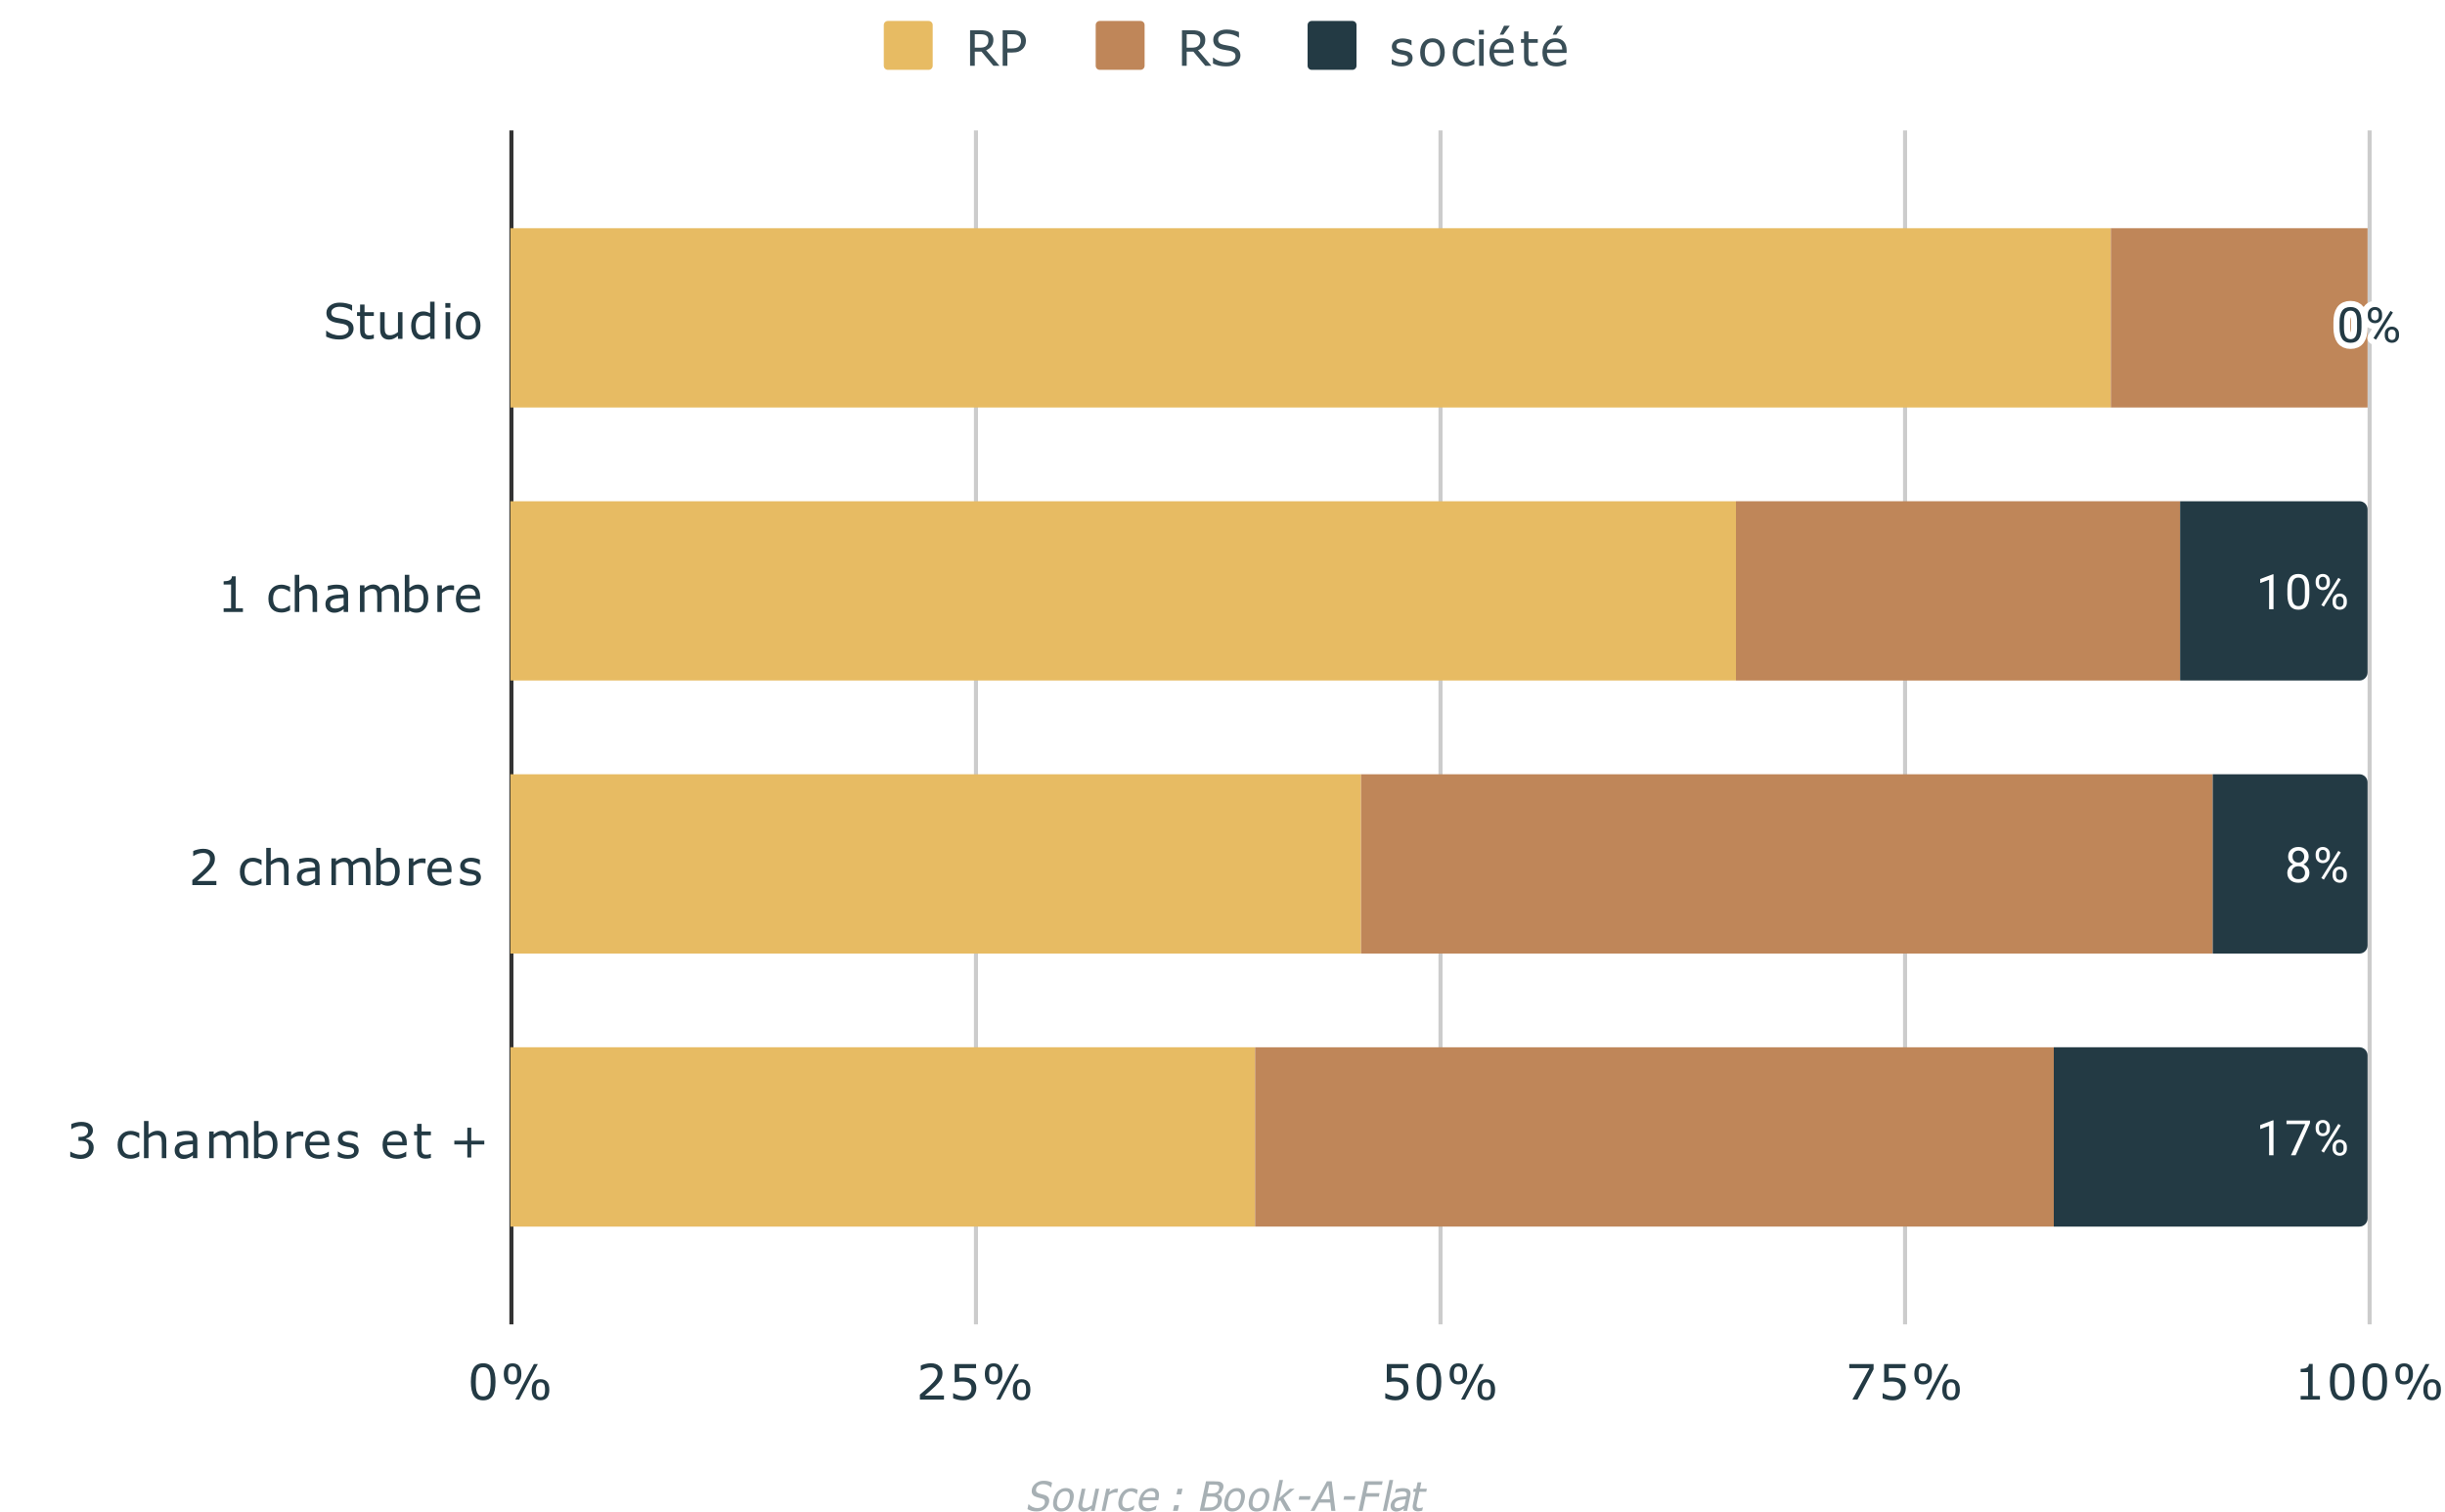 <svg version="1.1" viewBox="0.0 0.0 600.0 371.0" fill="none" stroke="none" stroke-linecap="square" stroke-miterlimit="10" width="600" height="371" xmlns:xlink="http://www.w3.org/1999/xlink" xmlns="http://www.w3.org/2000/svg"><path fill="#ffffff" d="M0 0L600.0 0L600.0 371.0L0 371.0L0 0Z" fill-rule="nonzero"/><path stroke="#333333" stroke-width="1.0" stroke-linecap="butt" d="M125.5 32.5L125.5 324.5" fill-rule="nonzero"/><path stroke="#cccccc" stroke-width="1.0" stroke-linecap="butt" d="M239.5 32.5L239.5 324.5" fill-rule="nonzero"/><path stroke="#cccccc" stroke-width="1.0" stroke-linecap="butt" d="M353.5 32.5L353.5 324.5" fill-rule="nonzero"/><path stroke="#cccccc" stroke-width="1.0" stroke-linecap="butt" d="M467.5 32.5L467.5 324.5" fill-rule="nonzero"/><path stroke="#cccccc" stroke-width="1.0" stroke-linecap="butt" d="M581.5 32.5L581.5 324.5" fill-rule="nonzero"/><clipPath id="id_0"><path d="M125.255 32.917L581.45 32.917L581.45 324.45L125.255 324.45L125.255 32.917Z" clip-rule="nonzero"/></clipPath><path stroke="#000000" stroke-width="2.0" stroke-linecap="butt" stroke-opacity="0.0" clip-path="url(#id_0)" d="M125.0 100.0L125.0 56.0L518.0 56.0L518.0 100.0Z" fill-rule="nonzero"/><path fill="#e7bb63" clip-path="url(#id_0)" d="M125.0 100.0L125.0 56.0L518.0 56.0L518.0 100.0Z" fill-rule="nonzero"/><path stroke="#000000" stroke-width="2.0" stroke-linecap="butt" stroke-opacity="0.0" clip-path="url(#id_0)" d="M125.0 167.0L125.0 123.0L426.0 123.0L426.0 167.0Z" fill-rule="nonzero"/><path fill="#e7bb63" clip-path="url(#id_0)" d="M125.0 167.0L125.0 123.0L426.0 123.0L426.0 167.0Z" fill-rule="nonzero"/><path stroke="#000000" stroke-width="2.0" stroke-linecap="butt" stroke-opacity="0.0" clip-path="url(#id_0)" d="M125.0 234.0L125.0 190.0L334.0 190.0L334.0 234.0Z" fill-rule="nonzero"/><path fill="#e7bb63" clip-path="url(#id_0)" d="M125.0 234.0L125.0 190.0L334.0 190.0L334.0 234.0Z" fill-rule="nonzero"/><path stroke="#000000" stroke-width="2.0" stroke-linecap="butt" stroke-opacity="0.0" clip-path="url(#id_0)" d="M125.0 301.0L125.0 257.0L308.0 257.0L308.0 301.0Z" fill-rule="nonzero"/><path fill="#e7bb63" clip-path="url(#id_0)" d="M125.0 301.0L125.0 257.0L308.0 257.0L308.0 301.0Z" fill-rule="nonzero"/><path stroke="#000000" stroke-width="2.0" stroke-linecap="butt" stroke-opacity="0.0" clip-path="url(#id_0)" d="M518.0 100.0L518.0 56.0L581.0 56.0L581.0 100.0Z" fill-rule="nonzero"/><path fill="#bf8659" clip-path="url(#id_0)" d="M518.0 100.0L518.0 56.0L581.0 56.0L581.0 100.0Z" fill-rule="nonzero"/><path stroke="#000000" stroke-width="2.0" stroke-linecap="butt" stroke-opacity="0.0" clip-path="url(#id_0)" d="M426.0 167.0L426.0 123.0L535.0 123.0L535.0 167.0Z" fill-rule="nonzero"/><path fill="#bf8659" clip-path="url(#id_0)" d="M426.0 167.0L426.0 123.0L535.0 123.0L535.0 167.0Z" fill-rule="nonzero"/><path stroke="#000000" stroke-width="2.0" stroke-linecap="butt" stroke-opacity="0.0" clip-path="url(#id_0)" d="M334.0 234.0L334.0 190.0L543.0 190.0L543.0 234.0Z" fill-rule="nonzero"/><path fill="#bf8659" clip-path="url(#id_0)" d="M334.0 234.0L334.0 190.0L543.0 190.0L543.0 234.0Z" fill-rule="nonzero"/><path stroke="#000000" stroke-width="2.0" stroke-linecap="butt" stroke-opacity="0.0" clip-path="url(#id_0)" d="M308.0 301.0L308.0 257.0L504.0 257.0L504.0 301.0Z" fill-rule="nonzero"/><path fill="#bf8659" clip-path="url(#id_0)" d="M308.0 301.0L308.0 257.0L504.0 257.0L504.0 301.0Z" fill-rule="nonzero"/><path stroke="#000000" stroke-width="2.0" stroke-linecap="butt" stroke-opacity="0.0" clip-path="url(#id_0)" d="M581.0 100.0L581.0 56.0L581.0 56.0L581.0 100.0Z" fill-rule="nonzero"/><path fill="#233a44" clip-path="url(#id_0)" d="M581.0 100.0L581.0 56.0L581.0 56.0L581.0 100.0Z" fill-rule="nonzero"/><path stroke="#000000" stroke-width="2.0" stroke-linecap="butt" stroke-opacity="0.0" clip-path="url(#id_0)" d="M535.0 167.0L535.0 123.0L579.0 123.0C580.105 123.0 581.0 123.895 581.0 125.0L581.0 165.0C581.0 166.105 580.105 167.0 579.0 167.0Z" fill-rule="nonzero"/><path fill="#233a44" clip-path="url(#id_0)" d="M535.0 167.0L535.0 123.0L579.0 123.0C580.105 123.0 581.0 123.895 581.0 125.0L581.0 165.0C581.0 166.105 580.105 167.0 579.0 167.0Z" fill-rule="nonzero"/><path stroke="#000000" stroke-width="2.0" stroke-linecap="butt" stroke-opacity="0.0" clip-path="url(#id_0)" d="M543.0 234.0L543.0 190.0L579.0 190.0C580.105 190.0 581.0 190.895 581.0 192.0L581.0 232.0C581.0 233.105 580.105 234.0 579.0 234.0Z" fill-rule="nonzero"/><path fill="#233a44" clip-path="url(#id_0)" d="M543.0 234.0L543.0 190.0L579.0 190.0C580.105 190.0 581.0 190.895 581.0 192.0L581.0 232.0C581.0 233.105 580.105 234.0 579.0 234.0Z" fill-rule="nonzero"/><path stroke="#000000" stroke-width="2.0" stroke-linecap="butt" stroke-opacity="0.0" clip-path="url(#id_0)" d="M504.0 301.0L504.0 257.0L579.0 257.0C580.105 257.0 581.0 257.895 581.0 259.0L581.0 299.0C581.0 300.105 580.105 301.0 579.0 301.0Z" fill-rule="nonzero"/><path fill="#233a44" clip-path="url(#id_0)" d="M504.0 301.0L504.0 257.0L579.0 257.0C580.105 257.0 581.0 257.895 581.0 259.0L581.0 299.0C581.0 300.105 580.105 301.0 579.0 301.0Z" fill-rule="nonzero"/><path stroke="#ffffff" stroke-width="3.0" stroke-linejoin="round" stroke-linecap="round" d="M579.513 80.359Q579.513 82.266 578.856 83.203Q578.216 84.125 576.825 84.125Q575.466 84.125 574.809 83.219Q574.153 82.312 574.122 80.5L574.122 79.062Q574.122 77.172 574.763 76.266Q575.419 75.344 576.809 75.344Q578.184 75.344 578.841 76.234Q579.497 77.109 579.513 78.953L579.513 80.359ZM578.419 78.875Q578.419 77.5 578.028 76.875Q577.653 76.234 576.809 76.234Q575.981 76.234 575.591 76.875Q575.216 77.5 575.216 78.797L575.216 80.531Q575.216 81.906 575.606 82.578Q576.013 83.234 576.825 83.234Q577.622 83.234 578.013 82.609Q578.403 81.984 578.419 80.656L578.419 78.875ZM581.059 77.109Q581.059 76.344 581.544 75.844Q582.044 75.344 582.809 75.344Q583.591 75.344 584.075 75.844Q584.559 76.344 584.559 77.141L584.559 77.562Q584.559 78.328 584.059 78.828Q583.575 79.312 582.825 79.312Q582.059 79.312 581.559 78.828Q581.059 78.328 581.059 77.516L581.059 77.109ZM581.872 77.562Q581.872 78.016 582.122 78.312Q582.388 78.609 582.825 78.609Q583.247 78.609 583.497 78.328Q583.747 78.031 583.747 77.531L583.747 77.109Q583.747 76.656 583.497 76.359Q583.247 76.047 582.809 76.047Q582.372 76.047 582.122 76.359Q581.872 76.656 581.872 77.125L581.872 77.562ZM585.216 81.906Q585.216 81.141 585.7 80.656Q586.2 80.156 586.966 80.156Q587.731 80.156 588.216 80.656Q588.716 81.141 588.716 81.953L588.716 82.359Q588.716 83.125 588.231 83.625Q587.747 84.125 586.981 84.125Q586.216 84.125 585.716 83.641Q585.216 83.141 585.216 82.328L585.216 81.906ZM586.028 82.359Q586.028 82.828 586.278 83.125Q586.544 83.422 586.981 83.422Q587.403 83.422 587.653 83.141Q587.903 82.844 587.903 82.344L587.903 81.906Q587.903 81.438 587.638 81.156Q587.388 80.859 586.966 80.859Q586.544 80.859 586.278 81.156Q586.028 81.438 586.028 81.938L586.028 82.359ZM583.075 83.359L582.45 82.969L586.622 76.297L587.231 76.688L583.075 83.359Z" fill-rule="nonzero"/><path fill="#233a44" d="M579.513 80.359Q579.513 82.266 578.856 83.203Q578.216 84.125 576.825 84.125Q575.466 84.125 574.809 83.219Q574.153 82.312 574.122 80.5L574.122 79.062Q574.122 77.172 574.763 76.266Q575.419 75.344 576.809 75.344Q578.184 75.344 578.841 76.234Q579.497 77.109 579.513 78.953L579.513 80.359ZM578.419 78.875Q578.419 77.5 578.028 76.875Q577.653 76.234 576.809 76.234Q575.981 76.234 575.591 76.875Q575.216 77.5 575.216 78.797L575.216 80.531Q575.216 81.906 575.606 82.578Q576.013 83.234 576.825 83.234Q577.622 83.234 578.013 82.609Q578.403 81.984 578.419 80.656L578.419 78.875ZM581.059 77.109Q581.059 76.344 581.544 75.844Q582.044 75.344 582.809 75.344Q583.591 75.344 584.075 75.844Q584.559 76.344 584.559 77.141L584.559 77.562Q584.559 78.328 584.059 78.828Q583.575 79.312 582.825 79.312Q582.059 79.312 581.559 78.828Q581.059 78.328 581.059 77.516L581.059 77.109ZM581.872 77.562Q581.872 78.016 582.122 78.312Q582.388 78.609 582.825 78.609Q583.247 78.609 583.497 78.328Q583.747 78.031 583.747 77.531L583.747 77.109Q583.747 76.656 583.497 76.359Q583.247 76.047 582.809 76.047Q582.372 76.047 582.122 76.359Q581.872 76.656 581.872 77.125L581.872 77.562ZM585.216 81.906Q585.216 81.141 585.7 80.656Q586.2 80.156 586.966 80.156Q587.731 80.156 588.216 80.656Q588.716 81.141 588.716 81.953L588.716 82.359Q588.716 83.125 588.231 83.625Q587.747 84.125 586.981 84.125Q586.216 84.125 585.716 83.641Q585.216 83.141 585.216 82.328L585.216 81.906ZM586.028 82.359Q586.028 82.828 586.278 83.125Q586.544 83.422 586.981 83.422Q587.403 83.422 587.653 83.141Q587.903 82.844 587.903 82.344L587.903 81.906Q587.903 81.438 587.638 81.156Q587.388 80.859 586.966 80.859Q586.544 80.859 586.278 81.156Q586.028 81.438 586.028 81.938L586.028 82.359ZM583.075 83.359L582.45 82.969L586.622 76.297L587.231 76.688L583.075 83.359Z" fill-rule="nonzero"/><path stroke="#233a44" stroke-width="3.0" stroke-linejoin="round" stroke-linecap="round" d="M557.916 149.5L556.837 149.5L556.837 142.281L554.65 143.078L554.65 142.094L557.759 140.922L557.916 140.922L557.916 149.5ZM566.712 145.859Q566.712 147.766 566.056 148.703Q565.416 149.625 564.025 149.625Q562.666 149.625 562.009 148.719Q561.353 147.812 561.322 146.0L561.322 144.562Q561.322 142.672 561.962 141.766Q562.619 140.844 564.009 140.844Q565.384 140.844 566.041 141.734Q566.697 142.609 566.712 144.453L566.712 145.859ZM565.619 144.375Q565.619 143.0 565.228 142.375Q564.853 141.734 564.009 141.734Q563.181 141.734 562.791 142.375Q562.416 143.0 562.416 144.297L562.416 146.031Q562.416 147.406 562.806 148.078Q563.212 148.734 564.025 148.734Q564.822 148.734 565.212 148.109Q565.603 147.484 565.619 146.156L565.619 144.375ZM568.259 142.609Q568.259 141.844 568.744 141.344Q569.244 140.844 570.009 140.844Q570.791 140.844 571.275 141.344Q571.759 141.844 571.759 142.641L571.759 143.062Q571.759 143.828 571.259 144.328Q570.775 144.812 570.025 144.812Q569.259 144.812 568.759 144.328Q568.259 143.828 568.259 143.016L568.259 142.609ZM569.072 143.062Q569.072 143.516 569.322 143.812Q569.587 144.109 570.025 144.109Q570.447 144.109 570.697 143.828Q570.947 143.531 570.947 143.031L570.947 142.609Q570.947 142.156 570.697 141.859Q570.447 141.547 570.009 141.547Q569.572 141.547 569.322 141.859Q569.072 142.156 569.072 142.625L569.072 143.062ZM572.416 147.406Q572.416 146.641 572.9 146.156Q573.4 145.656 574.166 145.656Q574.931 145.656 575.416 146.156Q575.916 146.641 575.916 147.453L575.916 147.859Q575.916 148.625 575.431 149.125Q574.947 149.625 574.181 149.625Q573.416 149.625 572.916 149.141Q572.416 148.641 572.416 147.828L572.416 147.406ZM573.228 147.859Q573.228 148.328 573.478 148.625Q573.744 148.922 574.181 148.922Q574.603 148.922 574.853 148.641Q575.103 148.344 575.103 147.844L575.103 147.406Q575.103 146.938 574.837 146.656Q574.587 146.359 574.166 146.359Q573.744 146.359 573.478 146.656Q573.228 146.938 573.228 147.438L573.228 147.859ZM570.275 148.859L569.65 148.469L573.822 141.797L574.431 142.188L570.275 148.859Z" fill-rule="nonzero"/><path fill="#ffffff" d="M557.916 149.5L556.837 149.5L556.837 142.281L554.65 143.078L554.65 142.094L557.759 140.922L557.916 140.922L557.916 149.5ZM566.712 145.859Q566.712 147.766 566.056 148.703Q565.416 149.625 564.025 149.625Q562.666 149.625 562.009 148.719Q561.353 147.812 561.322 146.0L561.322 144.562Q561.322 142.672 561.962 141.766Q562.619 140.844 564.009 140.844Q565.384 140.844 566.041 141.734Q566.697 142.609 566.712 144.453L566.712 145.859ZM565.619 144.375Q565.619 143.0 565.228 142.375Q564.853 141.734 564.009 141.734Q563.181 141.734 562.791 142.375Q562.416 143.0 562.416 144.297L562.416 146.031Q562.416 147.406 562.806 148.078Q563.212 148.734 564.025 148.734Q564.822 148.734 565.212 148.109Q565.603 147.484 565.619 146.156L565.619 144.375ZM568.259 142.609Q568.259 141.844 568.744 141.344Q569.244 140.844 570.009 140.844Q570.791 140.844 571.275 141.344Q571.759 141.844 571.759 142.641L571.759 143.062Q571.759 143.828 571.259 144.328Q570.775 144.812 570.025 144.812Q569.259 144.812 568.759 144.328Q568.259 143.828 568.259 143.016L568.259 142.609ZM569.072 143.062Q569.072 143.516 569.322 143.812Q569.587 144.109 570.025 144.109Q570.447 144.109 570.697 143.828Q570.947 143.531 570.947 143.031L570.947 142.609Q570.947 142.156 570.697 141.859Q570.447 141.547 570.009 141.547Q569.572 141.547 569.322 141.859Q569.072 142.156 569.072 142.625L569.072 143.062ZM572.416 147.406Q572.416 146.641 572.9 146.156Q573.4 145.656 574.166 145.656Q574.931 145.656 575.416 146.156Q575.916 146.641 575.916 147.453L575.916 147.859Q575.916 148.625 575.431 149.125Q574.947 149.625 574.181 149.625Q573.416 149.625 572.916 149.141Q572.416 148.641 572.416 147.828L572.416 147.406ZM573.228 147.859Q573.228 148.328 573.478 148.625Q573.744 148.922 574.181 148.922Q574.603 148.922 574.853 148.641Q575.103 148.344 575.103 147.844L575.103 147.406Q575.103 146.938 574.837 146.656Q574.587 146.359 574.166 146.359Q573.744 146.359 573.478 146.656Q573.228 146.938 573.228 147.438L573.228 147.859ZM570.275 148.859L569.65 148.469L573.822 141.797L574.431 142.188L570.275 148.859Z" fill-rule="nonzero"/><path stroke="#233a44" stroke-width="3.0" stroke-linejoin="round" stroke-linecap="round" d="M566.541 210.188Q566.541 210.828 566.197 211.328Q565.853 211.828 565.291 212.109Q565.947 212.391 566.337 212.953Q566.728 213.5 566.728 214.203Q566.728 215.297 565.978 215.969Q565.244 216.625 564.025 216.625Q562.791 216.625 562.041 215.969Q561.306 215.297 561.306 214.203Q561.306 213.5 561.681 212.953Q562.056 212.391 562.728 212.109Q562.166 211.828 561.837 211.328Q561.509 210.828 561.509 210.188Q561.509 209.109 562.197 208.484Q562.884 207.844 564.025 207.844Q565.15 207.844 565.837 208.484Q566.541 209.109 566.541 210.188ZM565.65 214.172Q565.65 213.453 565.197 213.016Q564.744 212.562 564.009 212.562Q563.275 212.562 562.822 213.016Q562.384 213.453 562.384 214.188Q562.384 214.906 562.822 215.328Q563.259 215.734 564.025 215.734Q564.775 215.734 565.212 215.312Q565.65 214.891 565.65 214.172ZM564.025 208.734Q563.384 208.734 562.978 209.141Q562.587 209.531 562.587 210.219Q562.587 210.859 562.978 211.266Q563.369 211.672 564.009 211.672Q564.666 211.672 565.056 211.266Q565.447 210.859 565.447 210.219Q565.447 209.562 565.041 209.156Q564.634 208.734 564.025 208.734ZM568.259 209.609Q568.259 208.844 568.744 208.344Q569.244 207.844 570.009 207.844Q570.791 207.844 571.275 208.344Q571.759 208.844 571.759 209.641L571.759 210.062Q571.759 210.828 571.259 211.328Q570.775 211.812 570.025 211.812Q569.259 211.812 568.759 211.328Q568.259 210.828 568.259 210.016L568.259 209.609ZM569.072 210.062Q569.072 210.516 569.322 210.812Q569.587 211.109 570.025 211.109Q570.447 211.109 570.697 210.828Q570.947 210.531 570.947 210.031L570.947 209.609Q570.947 209.156 570.697 208.859Q570.447 208.547 570.009 208.547Q569.572 208.547 569.322 208.859Q569.072 209.156 569.072 209.625L569.072 210.062ZM572.416 214.406Q572.416 213.641 572.9 213.156Q573.4 212.656 574.166 212.656Q574.931 212.656 575.416 213.156Q575.916 213.641 575.916 214.453L575.916 214.859Q575.916 215.625 575.431 216.125Q574.947 216.625 574.181 216.625Q573.416 216.625 572.916 216.141Q572.416 215.641 572.416 214.828L572.416 214.406ZM573.228 214.859Q573.228 215.328 573.478 215.625Q573.744 215.922 574.181 215.922Q574.603 215.922 574.853 215.641Q575.103 215.344 575.103 214.844L575.103 214.406Q575.103 213.938 574.837 213.656Q574.587 213.359 574.166 213.359Q573.744 213.359 573.478 213.656Q573.228 213.938 573.228 214.438L573.228 214.859ZM570.275 215.859L569.65 215.469L573.822 208.797L574.431 209.188L570.275 215.859Z" fill-rule="nonzero"/><path fill="#ffffff" d="M566.541 210.188Q566.541 210.828 566.197 211.328Q565.853 211.828 565.291 212.109Q565.947 212.391 566.337 212.953Q566.728 213.5 566.728 214.203Q566.728 215.297 565.978 215.969Q565.244 216.625 564.025 216.625Q562.791 216.625 562.041 215.969Q561.306 215.297 561.306 214.203Q561.306 213.5 561.681 212.953Q562.056 212.391 562.728 212.109Q562.166 211.828 561.837 211.328Q561.509 210.828 561.509 210.188Q561.509 209.109 562.197 208.484Q562.884 207.844 564.025 207.844Q565.15 207.844 565.837 208.484Q566.541 209.109 566.541 210.188ZM565.65 214.172Q565.65 213.453 565.197 213.016Q564.744 212.562 564.009 212.562Q563.275 212.562 562.822 213.016Q562.384 213.453 562.384 214.188Q562.384 214.906 562.822 215.328Q563.259 215.734 564.025 215.734Q564.775 215.734 565.212 215.312Q565.65 214.891 565.65 214.172ZM564.025 208.734Q563.384 208.734 562.978 209.141Q562.587 209.531 562.587 210.219Q562.587 210.859 562.978 211.266Q563.369 211.672 564.009 211.672Q564.666 211.672 565.056 211.266Q565.447 210.859 565.447 210.219Q565.447 209.562 565.041 209.156Q564.634 208.734 564.025 208.734ZM568.259 209.609Q568.259 208.844 568.744 208.344Q569.244 207.844 570.009 207.844Q570.791 207.844 571.275 208.344Q571.759 208.844 571.759 209.641L571.759 210.062Q571.759 210.828 571.259 211.328Q570.775 211.812 570.025 211.812Q569.259 211.812 568.759 211.328Q568.259 210.828 568.259 210.016L568.259 209.609ZM569.072 210.062Q569.072 210.516 569.322 210.812Q569.587 211.109 570.025 211.109Q570.447 211.109 570.697 210.828Q570.947 210.531 570.947 210.031L570.947 209.609Q570.947 209.156 570.697 208.859Q570.447 208.547 570.009 208.547Q569.572 208.547 569.322 208.859Q569.072 209.156 569.072 209.625L569.072 210.062ZM572.416 214.406Q572.416 213.641 572.9 213.156Q573.4 212.656 574.166 212.656Q574.931 212.656 575.416 213.156Q575.916 213.641 575.916 214.453L575.916 214.859Q575.916 215.625 575.431 216.125Q574.947 216.625 574.181 216.625Q573.416 216.625 572.916 216.141Q572.416 215.641 572.416 214.828L572.416 214.406ZM573.228 214.859Q573.228 215.328 573.478 215.625Q573.744 215.922 574.181 215.922Q574.603 215.922 574.853 215.641Q575.103 215.344 575.103 214.844L575.103 214.406Q575.103 213.938 574.837 213.656Q574.587 213.359 574.166 213.359Q573.744 213.359 573.478 213.656Q573.228 213.938 573.228 214.438L573.228 214.859ZM570.275 215.859L569.65 215.469L573.822 208.797L574.431 209.188L570.275 215.859Z" fill-rule="nonzero"/><path stroke="#233a44" stroke-width="3.0" stroke-linejoin="round" stroke-linecap="round" d="M557.916 283.5L556.837 283.5L556.837 276.281L554.65 277.078L554.65 276.094L557.759 274.922L557.916 274.922L557.916 283.5ZM566.869 275.578L563.337 283.5L562.197 283.5L565.712 275.859L561.103 275.859L561.103 274.969L566.869 274.969L566.869 275.578ZM568.259 276.609Q568.259 275.844 568.744 275.344Q569.244 274.844 570.009 274.844Q570.791 274.844 571.275 275.344Q571.759 275.844 571.759 276.641L571.759 277.062Q571.759 277.828 571.259 278.328Q570.775 278.812 570.025 278.812Q569.259 278.812 568.759 278.328Q568.259 277.828 568.259 277.016L568.259 276.609ZM569.072 277.062Q569.072 277.516 569.322 277.812Q569.587 278.109 570.025 278.109Q570.447 278.109 570.697 277.828Q570.947 277.531 570.947 277.031L570.947 276.609Q570.947 276.156 570.697 275.859Q570.447 275.547 570.009 275.547Q569.572 275.547 569.322 275.859Q569.072 276.156 569.072 276.625L569.072 277.062ZM572.416 281.406Q572.416 280.641 572.9 280.156Q573.4 279.656 574.166 279.656Q574.931 279.656 575.416 280.156Q575.916 280.641 575.916 281.453L575.916 281.859Q575.916 282.625 575.431 283.125Q574.947 283.625 574.181 283.625Q573.416 283.625 572.916 283.141Q572.416 282.641 572.416 281.828L572.416 281.406ZM573.228 281.859Q573.228 282.328 573.478 282.625Q573.744 282.922 574.181 282.922Q574.603 282.922 574.853 282.641Q575.103 282.344 575.103 281.844L575.103 281.406Q575.103 280.938 574.837 280.656Q574.587 280.359 574.166 280.359Q573.744 280.359 573.478 280.656Q573.228 280.938 573.228 281.438L573.228 281.859ZM570.275 282.859L569.65 282.469L573.822 275.797L574.431 276.188L570.275 282.859Z" fill-rule="nonzero"/><path fill="#ffffff" d="M557.916 283.5L556.837 283.5L556.837 276.281L554.65 277.078L554.65 276.094L557.759 274.922L557.916 274.922L557.916 283.5ZM566.869 275.578L563.337 283.5L562.197 283.5L565.712 275.859L561.103 275.859L561.103 274.969L566.869 274.969L566.869 275.578ZM568.259 276.609Q568.259 275.844 568.744 275.344Q569.244 274.844 570.009 274.844Q570.791 274.844 571.275 275.344Q571.759 275.844 571.759 276.641L571.759 277.062Q571.759 277.828 571.259 278.328Q570.775 278.812 570.025 278.812Q569.259 278.812 568.759 278.328Q568.259 277.828 568.259 277.016L568.259 276.609ZM569.072 277.062Q569.072 277.516 569.322 277.812Q569.587 278.109 570.025 278.109Q570.447 278.109 570.697 277.828Q570.947 277.531 570.947 277.031L570.947 276.609Q570.947 276.156 570.697 275.859Q570.447 275.547 570.009 275.547Q569.572 275.547 569.322 275.859Q569.072 276.156 569.072 276.625L569.072 277.062ZM572.416 281.406Q572.416 280.641 572.9 280.156Q573.4 279.656 574.166 279.656Q574.931 279.656 575.416 280.156Q575.916 280.641 575.916 281.453L575.916 281.859Q575.916 282.625 575.431 283.125Q574.947 283.625 574.181 283.625Q573.416 283.625 572.916 283.141Q572.416 282.641 572.416 281.828L572.416 281.406ZM573.228 281.859Q573.228 282.328 573.478 282.625Q573.744 282.922 574.181 282.922Q574.603 282.922 574.853 282.641Q575.103 282.344 575.103 281.844L575.103 281.406Q575.103 280.938 574.837 280.656Q574.587 280.359 574.166 280.359Q573.744 280.359 573.478 280.656Q573.228 280.938 573.228 281.438L573.228 281.859ZM570.275 282.859L569.65 282.469L573.822 275.797L574.431 276.188L570.275 282.859Z" fill-rule="nonzero"/><path fill="#233a44" d="M86.771 80.67Q86.771 81.17 86.521 81.67Q86.286 82.17 85.864 82.514Q85.396 82.889 84.771 83.108Q84.146 83.311 83.271 83.311Q82.333 83.311 81.568 83.139Q80.818 82.967 80.036 82.608L80.036 81.155L80.13 81.155Q80.786 81.717 81.646 82.014Q82.521 82.311 83.286 82.311Q84.364 82.311 84.958 81.905Q85.568 81.498 85.568 80.826Q85.568 80.248 85.271 79.983Q84.989 79.701 84.411 79.545Q83.974 79.42 83.458 79.358Q82.943 79.28 82.38 79.155Q81.208 78.905 80.646 78.311Q80.099 77.717 80.099 76.764Q80.099 75.67 81.021 74.967Q81.943 74.264 83.364 74.264Q84.286 74.264 85.052 74.451Q85.818 74.623 86.411 74.873L86.411 76.248L86.333 76.248Q85.833 75.826 85.021 75.561Q84.208 75.28 83.364 75.28Q82.427 75.28 81.864 75.67Q81.302 76.045 81.302 76.655Q81.302 77.201 81.583 77.514Q81.864 77.826 82.568 77.983Q82.943 78.061 83.63 78.186Q84.333 78.295 84.818 78.42Q85.786 78.686 86.271 79.217Q86.771 79.733 86.771 80.67ZM91.739 83.092Q91.427 83.186 91.052 83.233Q90.693 83.28 90.411 83.28Q89.411 83.28 88.88 82.748Q88.364 82.201 88.364 81.014L88.364 77.53L87.614 77.53L87.614 76.608L88.364 76.608L88.364 74.733L89.458 74.733L89.458 76.608L91.739 76.608L91.739 77.53L89.458 77.53L89.458 80.514Q89.458 81.03 89.474 81.326Q89.505 81.608 89.646 81.858Q89.786 82.092 90.005 82.201Q90.239 82.311 90.693 82.311Q90.958 82.311 91.255 82.233Q91.552 82.155 91.677 82.108L91.739 82.108L91.739 83.092ZM98.771 83.155L97.661 83.155L97.661 82.42Q97.114 82.873 96.599 83.108Q96.083 83.342 95.474 83.342Q94.443 83.342 93.864 82.717Q93.286 82.076 93.286 80.858L93.286 76.608L94.396 76.608L94.396 80.342Q94.396 80.826 94.443 81.186Q94.489 81.545 94.646 81.795Q94.802 82.045 95.052 82.17Q95.302 82.28 95.786 82.28Q96.208 82.28 96.708 82.061Q97.224 81.842 97.661 81.498L97.661 76.608L98.771 76.608L98.771 83.155ZM106.646 83.155L105.552 83.155L105.552 82.467Q105.068 82.873 104.552 83.108Q104.036 83.342 103.443 83.342Q102.271 83.342 101.583 82.436Q100.896 81.53 100.896 79.936Q100.896 79.092 101.13 78.451Q101.364 77.795 101.771 77.342Q102.161 76.889 102.693 76.655Q103.224 76.42 103.802 76.42Q104.318 76.42 104.708 76.53Q105.114 76.639 105.552 76.873L105.552 74.03L106.646 74.03L106.646 83.155ZM105.552 81.545L105.552 77.78Q105.099 77.592 104.739 77.514Q104.396 77.436 103.989 77.436Q103.052 77.436 102.536 78.076Q102.021 78.717 102.021 79.905Q102.021 81.076 102.411 81.686Q102.818 82.28 103.708 82.28Q104.177 82.28 104.646 82.076Q105.13 81.873 105.552 81.545ZM110.521 75.514L109.286 75.514L109.286 74.373L110.521 74.373L110.521 75.514ZM110.458 83.155L109.349 83.155L109.349 76.608L110.458 76.608L110.458 83.155ZM117.911 79.889Q117.911 81.483 117.083 82.42Q116.271 83.342 114.896 83.342Q113.505 83.342 112.693 82.42Q111.88 81.483 111.88 79.889Q111.88 78.28 112.693 77.358Q113.505 76.42 114.896 76.42Q116.271 76.42 117.083 77.358Q117.911 78.28 117.911 79.889ZM116.786 79.889Q116.786 78.608 116.286 77.998Q115.786 77.373 114.896 77.373Q114.005 77.373 113.505 77.998Q113.021 78.608 113.021 79.889Q113.021 81.108 113.505 81.748Q114.005 82.389 114.896 82.389Q115.786 82.389 116.286 81.764Q116.786 81.123 116.786 79.889Z" fill-rule="nonzero"/><path fill="#233a44" d="M59.614 150.174L54.88 150.174L54.88 149.283L56.708 149.283L56.708 143.439L54.88 143.439L54.88 142.643Q55.255 142.643 55.677 142.58Q56.099 142.518 56.318 142.393Q56.583 142.252 56.739 142.033Q56.896 141.799 56.911 141.424L57.833 141.424L57.833 149.283L59.614 149.283L59.614 150.174ZM71.177 149.768Q70.63 150.033 70.13 150.174Q69.646 150.314 69.083 150.314Q68.38 150.314 67.786 150.111Q67.193 149.908 66.771 149.486Q66.333 149.064 66.099 148.424Q65.864 147.768 65.864 146.908Q65.864 145.299 66.739 144.393Q67.63 143.471 69.083 143.471Q69.646 143.471 70.177 143.643Q70.724 143.799 71.177 144.018L71.177 145.252L71.114 145.252Q70.614 144.846 70.083 144.643Q69.552 144.424 69.036 144.424Q68.099 144.424 67.552 145.064Q67.021 145.689 67.021 146.908Q67.021 148.096 67.536 148.736Q68.068 149.361 69.036 149.361Q69.364 149.361 69.708 149.283Q70.068 149.189 70.333 149.049Q70.583 148.924 70.786 148.783Q71.005 148.643 71.114 148.549L71.177 148.549L71.177 149.768ZM77.818 150.174L76.708 150.174L76.708 146.439Q76.708 146.002 76.646 145.611Q76.599 145.205 76.458 144.986Q76.318 144.736 76.036 144.627Q75.771 144.502 75.333 144.502Q74.88 144.502 74.38 144.721Q73.896 144.939 73.443 145.283L73.443 150.174L72.333 150.174L72.333 141.049L73.443 141.049L73.443 144.361Q73.958 143.924 74.505 143.689Q75.052 143.439 75.646 143.439Q76.693 143.439 77.255 144.08Q77.818 144.721 77.818 145.924L77.818 150.174ZM85.427 150.174L84.333 150.174L84.333 149.471Q84.177 149.58 83.927 149.768Q83.693 149.939 83.458 150.033Q83.177 150.174 82.818 150.268Q82.458 150.361 81.974 150.361Q81.099 150.361 80.474 149.783Q79.864 149.189 79.864 148.268Q79.864 147.533 80.177 147.08Q80.505 146.611 81.099 146.346Q81.693 146.08 82.521 145.986Q83.364 145.893 84.333 145.846L84.333 145.674Q84.333 145.299 84.193 145.064Q84.068 144.814 83.818 144.674Q83.583 144.533 83.255 144.486Q82.927 144.439 82.568 144.439Q82.146 144.439 81.599 144.564Q81.068 144.674 80.505 144.893L80.443 144.893L80.443 143.768Q80.771 143.674 81.38 143.58Q81.989 143.471 82.583 143.471Q83.271 143.471 83.786 143.596Q84.302 143.705 84.677 143.971Q85.036 144.236 85.224 144.674Q85.427 145.096 85.427 145.736L85.427 150.174ZM84.333 148.564L84.333 146.736Q83.833 146.768 83.146 146.83Q82.458 146.893 82.068 147.002Q81.583 147.127 81.286 147.424Q81.005 147.705 81.005 148.205Q81.005 148.768 81.333 149.049Q81.677 149.33 82.38 149.33Q82.958 149.33 83.443 149.111Q83.927 148.877 84.333 148.564ZM97.896 150.174L96.786 150.174L96.786 146.439Q96.786 146.018 96.739 145.627Q96.708 145.236 96.583 145.002Q96.458 144.752 96.208 144.627Q95.958 144.502 95.474 144.502Q95.021 144.502 94.552 144.736Q94.083 144.955 93.63 145.314Q93.646 145.455 93.646 145.643Q93.661 145.814 93.661 145.986L93.661 150.174L92.568 150.174L92.568 146.439Q92.568 146.018 92.521 145.627Q92.489 145.236 92.364 145.002Q92.224 144.752 91.974 144.627Q91.724 144.502 91.255 144.502Q90.802 144.502 90.349 144.721Q89.896 144.939 89.443 145.283L89.443 150.174L88.333 150.174L88.333 143.627L89.443 143.627L89.443 144.361Q89.958 143.924 90.474 143.689Q90.989 143.439 91.568 143.439Q92.224 143.439 92.693 143.721Q93.161 144.002 93.396 144.502Q94.052 143.939 94.599 143.689Q95.161 143.439 95.786 143.439Q96.864 143.439 97.38 144.096Q97.896 144.752 97.896 145.924L97.896 150.174ZM105.099 146.846Q105.099 147.674 104.864 148.33Q104.63 148.986 104.239 149.424Q103.833 149.893 103.333 150.127Q102.833 150.361 102.239 150.361Q101.677 150.361 101.255 150.221Q100.849 150.096 100.443 149.861L100.364 150.174L99.333 150.174L99.333 141.049L100.443 141.049L100.443 144.314Q100.911 143.939 101.427 143.689Q101.943 143.439 102.599 143.439Q103.755 143.439 104.427 144.33Q105.099 145.221 105.099 146.846ZM103.958 146.877Q103.958 145.705 103.568 145.111Q103.193 144.502 102.333 144.502Q101.849 144.502 101.349 144.705Q100.864 144.908 100.443 145.236L100.443 148.986Q100.911 149.205 101.239 149.283Q101.583 149.361 102.005 149.361Q102.927 149.361 103.443 148.768Q103.958 148.158 103.958 146.877ZM111.427 144.83L111.364 144.83Q111.114 144.768 110.88 144.752Q110.661 144.721 110.333 144.721Q109.833 144.721 109.349 144.955Q108.88 145.174 108.443 145.533L108.443 150.174L107.333 150.174L107.333 143.627L108.443 143.627L108.443 144.596Q109.099 144.064 109.599 143.846Q110.099 143.627 110.614 143.627Q110.911 143.627 111.036 143.643Q111.161 143.658 111.427 143.705L111.427 144.83ZM117.818 147.018L112.989 147.018Q112.989 147.611 113.177 148.064Q113.364 148.518 113.677 148.799Q113.974 149.08 114.396 149.221Q114.818 149.361 115.318 149.361Q115.989 149.361 116.661 149.096Q117.349 148.83 117.63 148.58L117.693 148.58L117.693 149.768Q117.13 150.002 116.552 150.174Q115.974 150.33 115.333 150.33Q113.708 150.33 112.786 149.455Q111.88 148.564 111.88 146.939Q111.88 145.33 112.755 144.393Q113.63 143.439 115.052 143.439Q116.38 143.439 117.099 144.221Q117.818 144.986 117.818 146.424L117.818 147.018ZM116.739 146.174Q116.739 145.299 116.302 144.83Q115.88 144.361 115.005 144.361Q114.114 144.361 113.583 144.877Q113.068 145.393 112.989 146.174L116.739 146.174Z" fill-rule="nonzero"/><path fill="#233a44" d="M53.099 217.193L47.193 217.193L47.193 215.974Q47.818 215.443 48.427 214.912Q49.052 214.38 49.583 213.865Q50.708 212.771 51.114 212.13Q51.536 211.49 51.536 210.74Q51.536 210.068 51.083 209.693Q50.646 209.302 49.849 209.302Q49.302 209.302 48.677 209.49Q48.068 209.677 47.474 210.068L47.411 210.068L47.411 208.834Q47.833 208.63 48.521 208.459Q49.224 208.287 49.864 208.287Q51.208 208.287 51.974 208.943Q52.739 209.584 52.739 210.693Q52.739 211.193 52.614 211.63Q52.489 212.052 52.239 212.427Q52.005 212.802 51.693 213.162Q51.396 213.505 50.958 213.927Q50.333 214.537 49.661 215.115Q48.989 215.693 48.411 216.193L53.099 216.193L53.099 217.193ZM64.177 216.787Q63.63 217.052 63.13 217.193Q62.646 217.334 62.083 217.334Q61.38 217.334 60.786 217.13Q60.193 216.927 59.771 216.505Q59.333 216.084 59.099 215.443Q58.864 214.787 58.864 213.927Q58.864 212.318 59.739 211.412Q60.63 210.49 62.083 210.49Q62.646 210.49 63.177 210.662Q63.724 210.818 64.177 211.037L64.177 212.271L64.114 212.271Q63.614 211.865 63.083 211.662Q62.552 211.443 62.036 211.443Q61.099 211.443 60.552 212.084Q60.021 212.709 60.021 213.927Q60.021 215.115 60.536 215.755Q61.068 216.38 62.036 216.38Q62.364 216.38 62.708 216.302Q63.068 216.209 63.333 216.068Q63.583 215.943 63.786 215.802Q64.005 215.662 64.114 215.568L64.177 215.568L64.177 216.787ZM70.818 217.193L69.708 217.193L69.708 213.459Q69.708 213.021 69.646 212.63Q69.599 212.224 69.458 212.005Q69.318 211.755 69.036 211.646Q68.771 211.521 68.333 211.521Q67.88 211.521 67.38 211.74Q66.896 211.959 66.443 212.302L66.443 217.193L65.333 217.193L65.333 208.068L66.443 208.068L66.443 211.38Q66.958 210.943 67.505 210.709Q68.052 210.459 68.646 210.459Q69.693 210.459 70.255 211.099Q70.818 211.74 70.818 212.943L70.818 217.193ZM78.427 217.193L77.333 217.193L77.333 216.49Q77.177 216.599 76.927 216.787Q76.693 216.959 76.458 217.052Q76.177 217.193 75.818 217.287Q75.458 217.38 74.974 217.38Q74.099 217.38 73.474 216.802Q72.864 216.209 72.864 215.287Q72.864 214.552 73.177 214.099Q73.505 213.63 74.099 213.365Q74.693 213.099 75.521 213.005Q76.364 212.912 77.333 212.865L77.333 212.693Q77.333 212.318 77.193 212.084Q77.068 211.834 76.818 211.693Q76.583 211.552 76.255 211.505Q75.927 211.459 75.568 211.459Q75.146 211.459 74.599 211.584Q74.068 211.693 73.505 211.912L73.443 211.912L73.443 210.787Q73.771 210.693 74.38 210.599Q74.989 210.49 75.583 210.49Q76.271 210.49 76.786 210.615Q77.302 210.724 77.677 210.99Q78.036 211.255 78.224 211.693Q78.427 212.115 78.427 212.755L78.427 217.193ZM77.333 215.584L77.333 213.755Q76.833 213.787 76.146 213.849Q75.458 213.912 75.068 214.021Q74.583 214.146 74.286 214.443Q74.005 214.724 74.005 215.224Q74.005 215.787 74.333 216.068Q74.677 216.349 75.38 216.349Q75.958 216.349 76.443 216.13Q76.927 215.896 77.333 215.584ZM90.896 217.193L89.786 217.193L89.786 213.459Q89.786 213.037 89.739 212.646Q89.708 212.255 89.583 212.021Q89.458 211.771 89.208 211.646Q88.958 211.521 88.474 211.521Q88.021 211.521 87.552 211.755Q87.083 211.974 86.63 212.334Q86.646 212.474 86.646 212.662Q86.661 212.834 86.661 213.005L86.661 217.193L85.568 217.193L85.568 213.459Q85.568 213.037 85.521 212.646Q85.489 212.255 85.364 212.021Q85.224 211.771 84.974 211.646Q84.724 211.521 84.255 211.521Q83.802 211.521 83.349 211.74Q82.896 211.959 82.443 212.302L82.443 217.193L81.333 217.193L81.333 210.646L82.443 210.646L82.443 211.38Q82.958 210.943 83.474 210.709Q83.989 210.459 84.568 210.459Q85.224 210.459 85.693 210.74Q86.161 211.021 86.396 211.521Q87.052 210.959 87.599 210.709Q88.161 210.459 88.786 210.459Q89.864 210.459 90.38 211.115Q90.896 211.771 90.896 212.943L90.896 217.193ZM98.099 213.865Q98.099 214.693 97.864 215.349Q97.63 216.005 97.239 216.443Q96.833 216.912 96.333 217.146Q95.833 217.38 95.239 217.38Q94.677 217.38 94.255 217.24Q93.849 217.115 93.443 216.88L93.364 217.193L92.333 217.193L92.333 208.068L93.443 208.068L93.443 211.334Q93.911 210.959 94.427 210.709Q94.943 210.459 95.599 210.459Q96.755 210.459 97.427 211.349Q98.099 212.24 98.099 213.865ZM96.958 213.896Q96.958 212.724 96.568 212.13Q96.193 211.521 95.333 211.521Q94.849 211.521 94.349 211.724Q93.864 211.927 93.443 212.255L93.443 216.005Q93.911 216.224 94.239 216.302Q94.583 216.38 95.005 216.38Q95.927 216.38 96.443 215.787Q96.958 215.177 96.958 213.896ZM104.427 211.849L104.364 211.849Q104.114 211.787 103.88 211.771Q103.661 211.74 103.333 211.74Q102.833 211.74 102.349 211.974Q101.88 212.193 101.443 212.552L101.443 217.193L100.333 217.193L100.333 210.646L101.443 210.646L101.443 211.615Q102.099 211.084 102.599 210.865Q103.099 210.646 103.614 210.646Q103.911 210.646 104.036 210.662Q104.161 210.677 104.427 210.724L104.427 211.849ZM110.818 214.037L105.989 214.037Q105.989 214.63 106.177 215.084Q106.364 215.537 106.677 215.818Q106.974 216.099 107.396 216.24Q107.818 216.38 108.318 216.38Q108.989 216.38 109.661 216.115Q110.349 215.849 110.63 215.599L110.693 215.599L110.693 216.787Q110.13 217.021 109.552 217.193Q108.974 217.349 108.333 217.349Q106.708 217.349 105.786 216.474Q104.88 215.584 104.88 213.959Q104.88 212.349 105.755 211.412Q106.63 210.459 108.052 210.459Q109.38 210.459 110.099 211.24Q110.818 212.005 110.818 213.443L110.818 214.037ZM109.739 213.193Q109.739 212.318 109.302 211.849Q108.88 211.38 108.005 211.38Q107.114 211.38 106.583 211.896Q106.068 212.412 105.989 213.193L109.739 213.193ZM118.021 215.302Q118.021 216.209 117.271 216.787Q116.536 217.349 115.255 217.349Q114.521 217.349 113.911 217.177Q113.318 217.005 112.896 216.802L112.896 215.568L112.958 215.568Q113.474 215.959 114.114 216.193Q114.755 216.412 115.349 216.412Q116.068 216.412 116.474 216.177Q116.896 215.943 116.896 215.443Q116.896 215.052 116.661 214.865Q116.443 214.662 115.818 214.521Q115.583 214.474 115.193 214.412Q114.818 214.334 114.505 214.24Q113.646 214.021 113.286 213.584Q112.927 213.13 112.927 212.49Q112.927 212.084 113.099 211.724Q113.271 211.365 113.599 211.084Q113.927 210.818 114.427 210.662Q114.943 210.49 115.568 210.49Q116.161 210.49 116.755 210.63Q117.364 210.771 117.755 210.974L117.755 212.162L117.693 212.162Q117.271 211.849 116.661 211.646Q116.068 211.427 115.489 211.427Q114.88 211.427 114.458 211.662Q114.052 211.88 114.052 212.334Q114.052 212.74 114.302 212.943Q114.552 213.162 115.099 213.287Q115.411 213.349 115.786 213.427Q116.161 213.49 116.411 213.552Q117.177 213.724 117.599 214.162Q118.021 214.584 118.021 215.302Z" fill-rule="nonzero"/><path fill="#233a44" d="M22.333 280.009Q22.614 280.259 22.802 280.65Q22.989 281.025 22.989 281.634Q22.989 282.228 22.771 282.728Q22.552 283.228 22.161 283.587Q21.724 283.993 21.114 284.196Q20.521 284.4 19.818 284.4Q19.099 284.4 18.396 284.212Q17.693 284.04 17.239 283.837L17.239 282.618L17.318 282.618Q17.818 282.946 18.489 283.165Q19.161 283.384 19.802 283.384Q20.161 283.384 20.568 283.259Q20.989 283.134 21.255 282.9Q21.521 282.634 21.646 282.321Q21.786 282.009 21.786 281.54Q21.786 281.071 21.63 280.775Q21.489 280.462 21.224 280.275Q20.958 280.103 20.583 280.04Q20.208 279.962 19.771 279.962L19.255 279.962L19.255 278.993L19.661 278.993Q20.552 278.993 21.083 278.618Q21.614 278.243 21.614 277.525Q21.614 277.212 21.474 276.978Q21.349 276.743 21.099 276.587Q20.849 276.431 20.552 276.384Q20.271 276.321 19.911 276.321Q19.349 276.321 18.724 276.525Q18.099 276.712 17.552 277.087L17.489 277.087L17.489 275.853Q17.896 275.65 18.583 275.478Q19.286 275.306 19.943 275.306Q20.583 275.306 21.068 275.431Q21.552 275.54 21.943 275.79Q22.364 276.071 22.583 276.478Q22.802 276.868 22.802 277.415Q22.802 278.134 22.286 278.681Q21.771 279.212 21.083 279.353L21.083 279.446Q21.364 279.493 21.724 279.65Q22.083 279.79 22.333 280.009ZM34.177 283.806Q33.63 284.071 33.13 284.212Q32.646 284.353 32.083 284.353Q31.38 284.353 30.786 284.15Q30.193 283.946 29.771 283.525Q29.333 283.103 29.099 282.462Q28.864 281.806 28.864 280.946Q28.864 279.337 29.739 278.431Q30.63 277.509 32.083 277.509Q32.646 277.509 33.177 277.681Q33.724 277.837 34.177 278.056L34.177 279.29L34.114 279.29Q33.614 278.884 33.083 278.681Q32.552 278.462 32.036 278.462Q31.099 278.462 30.552 279.103Q30.021 279.728 30.021 280.946Q30.021 282.134 30.536 282.775Q31.068 283.4 32.036 283.4Q32.364 283.4 32.708 283.321Q33.068 283.228 33.333 283.087Q33.583 282.962 33.786 282.821Q34.005 282.681 34.114 282.587L34.177 282.587L34.177 283.806ZM40.818 284.212L39.708 284.212L39.708 280.478Q39.708 280.04 39.646 279.65Q39.599 279.243 39.458 279.025Q39.318 278.775 39.036 278.665Q38.771 278.54 38.333 278.54Q37.88 278.54 37.38 278.759Q36.896 278.978 36.443 279.321L36.443 284.212L35.333 284.212L35.333 275.087L36.443 275.087L36.443 278.4Q36.958 277.962 37.505 277.728Q38.052 277.478 38.646 277.478Q39.693 277.478 40.255 278.118Q40.818 278.759 40.818 279.962L40.818 284.212ZM48.427 284.212L47.333 284.212L47.333 283.509Q47.177 283.618 46.927 283.806Q46.693 283.978 46.458 284.071Q46.177 284.212 45.818 284.306Q45.458 284.4 44.974 284.4Q44.099 284.4 43.474 283.821Q42.864 283.228 42.864 282.306Q42.864 281.571 43.177 281.118Q43.505 280.65 44.099 280.384Q44.693 280.118 45.521 280.025Q46.364 279.931 47.333 279.884L47.333 279.712Q47.333 279.337 47.193 279.103Q47.068 278.853 46.818 278.712Q46.583 278.571 46.255 278.525Q45.927 278.478 45.568 278.478Q45.146 278.478 44.599 278.603Q44.068 278.712 43.505 278.931L43.443 278.931L43.443 277.806Q43.771 277.712 44.38 277.618Q44.989 277.509 45.583 277.509Q46.271 277.509 46.786 277.634Q47.302 277.743 47.677 278.009Q48.036 278.275 48.224 278.712Q48.427 279.134 48.427 279.775L48.427 284.212ZM47.333 282.603L47.333 280.775Q46.833 280.806 46.146 280.868Q45.458 280.931 45.068 281.04Q44.583 281.165 44.286 281.462Q44.005 281.743 44.005 282.243Q44.005 282.806 44.333 283.087Q44.677 283.368 45.38 283.368Q45.958 283.368 46.443 283.15Q46.927 282.915 47.333 282.603ZM60.896 284.212L59.786 284.212L59.786 280.478Q59.786 280.056 59.739 279.665Q59.708 279.275 59.583 279.04Q59.458 278.79 59.208 278.665Q58.958 278.54 58.474 278.54Q58.021 278.54 57.552 278.775Q57.083 278.993 56.63 279.353Q56.646 279.493 56.646 279.681Q56.661 279.853 56.661 280.025L56.661 284.212L55.568 284.212L55.568 280.478Q55.568 280.056 55.521 279.665Q55.489 279.275 55.364 279.04Q55.224 278.79 54.974 278.665Q54.724 278.54 54.255 278.54Q53.802 278.54 53.349 278.759Q52.896 278.978 52.443 279.321L52.443 284.212L51.333 284.212L51.333 277.665L52.443 277.665L52.443 278.4Q52.958 277.962 53.474 277.728Q53.989 277.478 54.568 277.478Q55.224 277.478 55.693 277.759Q56.161 278.04 56.396 278.54Q57.052 277.978 57.599 277.728Q58.161 277.478 58.786 277.478Q59.864 277.478 60.38 278.134Q60.896 278.79 60.896 279.962L60.896 284.212ZM68.099 280.884Q68.099 281.712 67.864 282.368Q67.63 283.025 67.239 283.462Q66.833 283.931 66.333 284.165Q65.833 284.4 65.239 284.4Q64.677 284.4 64.255 284.259Q63.849 284.134 63.443 283.9L63.364 284.212L62.333 284.212L62.333 275.087L63.443 275.087L63.443 278.353Q63.911 277.978 64.427 277.728Q64.943 277.478 65.599 277.478Q66.755 277.478 67.427 278.368Q68.099 279.259 68.099 280.884ZM66.958 280.915Q66.958 279.743 66.568 279.15Q66.193 278.54 65.333 278.54Q64.849 278.54 64.349 278.743Q63.864 278.946 63.443 279.275L63.443 283.025Q63.911 283.243 64.239 283.321Q64.583 283.4 65.005 283.4Q65.927 283.4 66.443 282.806Q66.958 282.196 66.958 280.915ZM74.427 278.868L74.364 278.868Q74.114 278.806 73.88 278.79Q73.661 278.759 73.333 278.759Q72.833 278.759 72.349 278.993Q71.88 279.212 71.443 279.571L71.443 284.212L70.333 284.212L70.333 277.665L71.443 277.665L71.443 278.634Q72.099 278.103 72.599 277.884Q73.099 277.665 73.614 277.665Q73.911 277.665 74.036 277.681Q74.161 277.696 74.427 277.743L74.427 278.868ZM80.818 281.056L75.989 281.056Q75.989 281.65 76.177 282.103Q76.364 282.556 76.677 282.837Q76.974 283.118 77.396 283.259Q77.818 283.4 78.318 283.4Q78.989 283.4 79.661 283.134Q80.349 282.868 80.63 282.618L80.693 282.618L80.693 283.806Q80.13 284.04 79.552 284.212Q78.974 284.368 78.333 284.368Q76.708 284.368 75.786 283.493Q74.88 282.603 74.88 280.978Q74.88 279.368 75.755 278.431Q76.63 277.478 78.052 277.478Q79.38 277.478 80.099 278.259Q80.818 279.025 80.818 280.462L80.818 281.056ZM79.739 280.212Q79.739 279.337 79.302 278.868Q78.88 278.4 78.005 278.4Q77.114 278.4 76.583 278.915Q76.068 279.431 75.989 280.212L79.739 280.212ZM88.021 282.321Q88.021 283.228 87.271 283.806Q86.536 284.368 85.255 284.368Q84.521 284.368 83.911 284.196Q83.318 284.025 82.896 283.821L82.896 282.587L82.958 282.587Q83.474 282.978 84.114 283.212Q84.755 283.431 85.349 283.431Q86.068 283.431 86.474 283.196Q86.896 282.962 86.896 282.462Q86.896 282.071 86.661 281.884Q86.443 281.681 85.818 281.54Q85.583 281.493 85.193 281.431Q84.818 281.353 84.505 281.259Q83.646 281.04 83.286 280.603Q82.927 280.15 82.927 279.509Q82.927 279.103 83.099 278.743Q83.271 278.384 83.599 278.103Q83.927 277.837 84.427 277.681Q84.943 277.509 85.568 277.509Q86.161 277.509 86.755 277.65Q87.364 277.79 87.755 277.993L87.755 279.181L87.693 279.181Q87.271 278.868 86.661 278.665Q86.068 278.446 85.489 278.446Q84.88 278.446 84.458 278.681Q84.052 278.9 84.052 279.353Q84.052 279.759 84.302 279.962Q84.552 280.181 85.099 280.306Q85.411 280.368 85.786 280.446Q86.161 280.509 86.411 280.571Q87.177 280.743 87.599 281.181Q88.021 281.603 88.021 282.321ZM99.818 281.056L94.989 281.056Q94.989 281.65 95.177 282.103Q95.364 282.556 95.677 282.837Q95.974 283.118 96.396 283.259Q96.818 283.4 97.318 283.4Q97.989 283.4 98.661 283.134Q99.349 282.868 99.63 282.618L99.693 282.618L99.693 283.806Q99.13 284.04 98.552 284.212Q97.974 284.368 97.333 284.368Q95.708 284.368 94.786 283.493Q93.88 282.603 93.88 280.978Q93.88 279.368 94.755 278.431Q95.63 277.478 97.052 277.478Q98.38 277.478 99.099 278.259Q99.818 279.025 99.818 280.462L99.818 281.056ZM98.739 280.212Q98.739 279.337 98.302 278.868Q97.88 278.4 97.005 278.4Q96.114 278.4 95.583 278.915Q95.068 279.431 94.989 280.212L98.739 280.212ZM105.739 284.15Q105.427 284.243 105.052 284.29Q104.693 284.337 104.411 284.337Q103.411 284.337 102.88 283.806Q102.364 283.259 102.364 282.071L102.364 278.587L101.614 278.587L101.614 277.665L102.364 277.665L102.364 275.79L103.458 275.79L103.458 277.665L105.739 277.665L105.739 278.587L103.458 278.587L103.458 281.571Q103.458 282.087 103.474 282.384Q103.505 282.665 103.646 282.915Q103.786 283.15 104.005 283.259Q104.239 283.368 104.693 283.368Q104.958 283.368 105.255 283.29Q105.552 283.212 105.677 283.165L105.739 283.165L105.739 284.15ZM118.849 280.853L115.646 280.853L115.646 284.056L114.677 284.056L114.677 280.853L111.489 280.853L111.489 279.915L114.677 279.915L114.677 276.728L115.646 276.728L115.646 279.915L118.849 279.915L118.849 280.853Z" fill-rule="nonzero"/><path fill="#233a44" d="M121.599 339.091Q121.599 341.434 120.864 342.544Q120.13 343.637 118.583 343.637Q117.005 343.637 116.271 342.528Q115.552 341.403 115.552 339.091Q115.552 336.762 116.286 335.653Q117.021 334.544 118.583 334.544Q120.146 334.544 120.864 335.684Q121.599 336.809 121.599 339.091ZM120.052 341.747Q120.255 341.262 120.333 340.622Q120.411 339.981 120.411 339.091Q120.411 338.2 120.333 337.544Q120.255 336.887 120.052 336.419Q119.849 335.966 119.489 335.747Q119.13 335.512 118.583 335.512Q118.021 335.512 117.661 335.747Q117.302 335.966 117.099 336.434Q116.896 336.872 116.818 337.575Q116.755 338.262 116.755 339.091Q116.755 340.012 116.818 340.637Q116.88 341.247 117.083 341.731Q117.286 342.184 117.63 342.434Q117.989 342.669 118.583 342.669Q119.13 342.669 119.489 342.434Q119.849 342.2 120.052 341.747ZM127.943 337.137Q127.943 338.45 127.38 339.091Q126.833 339.731 125.786 339.731Q124.724 339.731 124.177 339.091Q123.63 338.45 123.63 337.153Q123.63 335.841 124.177 335.2Q124.739 334.559 125.786 334.559Q126.849 334.559 127.396 335.216Q127.943 335.856 127.943 337.137ZM131.989 334.731L127.411 343.45L126.443 343.45L131.021 334.731L131.989 334.731ZM134.802 341.028Q134.802 342.341 134.239 342.981Q133.677 343.622 132.646 343.622Q131.583 343.622 131.036 342.981Q130.489 342.325 130.489 341.028Q130.489 339.716 131.036 339.091Q131.599 338.45 132.646 338.45Q133.708 338.45 134.255 339.091Q134.802 339.716 134.802 341.028ZM126.896 337.137Q126.896 336.137 126.63 335.747Q126.364 335.341 125.786 335.341Q125.193 335.341 124.927 335.747Q124.677 336.137 124.677 337.153Q124.677 338.169 124.927 338.559Q125.193 338.95 125.786 338.95Q126.364 338.95 126.63 338.559Q126.896 338.169 126.896 337.137ZM133.755 341.028Q133.755 340.028 133.489 339.637Q133.239 339.231 132.646 339.231Q132.052 339.231 131.786 339.637Q131.536 340.028 131.536 341.028Q131.536 342.044 131.786 342.45Q132.052 342.841 132.646 342.841Q133.239 342.841 133.489 342.45Q133.755 342.044 133.755 341.028Z" fill-rule="nonzero"/><path fill="#233a44" d="M231.648 343.45L225.741 343.45L225.741 342.231Q226.366 341.7 226.976 341.169Q227.601 340.637 228.132 340.122Q229.257 339.028 229.663 338.387Q230.085 337.747 230.085 336.997Q230.085 336.325 229.632 335.95Q229.194 335.559 228.398 335.559Q227.851 335.559 227.226 335.747Q226.616 335.934 226.023 336.325L225.96 336.325L225.96 335.091Q226.382 334.887 227.069 334.716Q227.773 334.544 228.413 334.544Q229.757 334.544 230.523 335.2Q231.288 335.841 231.288 336.95Q231.288 337.45 231.163 337.887Q231.038 338.309 230.788 338.684Q230.554 339.059 230.241 339.419Q229.944 339.762 229.507 340.184Q228.882 340.794 228.21 341.372Q227.538 341.95 226.96 342.45L231.648 342.45L231.648 343.45ZM239.585 340.684Q239.585 341.294 239.351 341.856Q239.132 342.403 238.757 342.778Q238.335 343.184 237.741 343.419Q237.163 343.637 236.398 343.637Q235.679 343.637 235.007 343.481Q234.351 343.325 233.898 343.122L233.898 341.887L233.976 341.887Q234.46 342.184 235.101 342.403Q235.757 342.622 236.366 342.622Q236.788 342.622 237.179 342.512Q237.569 342.387 237.866 342.091Q238.132 341.841 238.257 341.497Q238.398 341.137 238.398 340.669Q238.398 340.216 238.241 339.919Q238.085 339.606 237.804 339.419Q237.507 339.184 237.069 339.106Q236.632 339.012 236.085 339.012Q235.569 339.012 235.085 339.091Q234.616 339.153 234.273 339.216L234.273 334.731L239.523 334.731L239.523 335.747L235.413 335.747L235.413 338.075Q235.663 338.044 235.913 338.044Q236.179 338.028 236.382 338.028Q237.085 338.028 237.616 338.153Q238.148 338.262 238.601 338.575Q239.069 338.887 239.319 339.403Q239.585 339.903 239.585 340.684ZM245.991 337.137Q245.991 338.45 245.429 339.091Q244.882 339.731 243.835 339.731Q242.773 339.731 242.226 339.091Q241.679 338.45 241.679 337.153Q241.679 335.841 242.226 335.2Q242.788 334.559 243.835 334.559Q244.898 334.559 245.444 335.216Q245.991 335.856 245.991 337.137ZM250.038 334.731L245.46 343.45L244.491 343.45L249.069 334.731L250.038 334.731ZM252.851 341.028Q252.851 342.341 252.288 342.981Q251.726 343.622 250.694 343.622Q249.632 343.622 249.085 342.981Q248.538 342.325 248.538 341.028Q248.538 339.716 249.085 339.091Q249.648 338.45 250.694 338.45Q251.757 338.45 252.304 339.091Q252.851 339.716 252.851 341.028ZM244.944 337.137Q244.944 336.137 244.679 335.747Q244.413 335.341 243.835 335.341Q243.241 335.341 242.976 335.747Q242.726 336.137 242.726 337.153Q242.726 338.169 242.976 338.559Q243.241 338.95 243.835 338.95Q244.413 338.95 244.679 338.559Q244.944 338.169 244.944 337.137ZM251.804 341.028Q251.804 340.028 251.538 339.637Q251.288 339.231 250.694 339.231Q250.101 339.231 249.835 339.637Q249.585 340.028 249.585 341.028Q249.585 342.044 249.835 342.45Q250.101 342.841 250.694 342.841Q251.288 342.841 251.538 342.45Q251.804 342.044 251.804 341.028Z" fill-rule="nonzero"/><path fill="#233a44" d="M345.634 340.684Q345.634 341.294 345.399 341.856Q345.181 342.403 344.806 342.778Q344.384 343.184 343.79 343.419Q343.212 343.637 342.446 343.637Q341.728 343.637 341.056 343.481Q340.399 343.325 339.946 343.122L339.946 341.887L340.024 341.887Q340.509 342.184 341.149 342.403Q341.806 342.622 342.415 342.622Q342.837 342.622 343.228 342.512Q343.618 342.387 343.915 342.091Q344.181 341.841 344.306 341.497Q344.446 341.137 344.446 340.669Q344.446 340.216 344.29 339.919Q344.134 339.606 343.853 339.419Q343.556 339.184 343.118 339.106Q342.681 339.012 342.134 339.012Q341.618 339.012 341.134 339.091Q340.665 339.153 340.321 339.216L340.321 334.731L345.571 334.731L345.571 335.747L341.462 335.747L341.462 338.075Q341.712 338.044 341.962 338.044Q342.228 338.028 342.431 338.028Q343.134 338.028 343.665 338.153Q344.196 338.262 344.649 338.575Q345.118 338.887 345.368 339.403Q345.634 339.903 345.634 340.684ZM353.696 339.091Q353.696 341.434 352.962 342.544Q352.228 343.637 350.681 343.637Q349.103 343.637 348.368 342.528Q347.649 341.403 347.649 339.091Q347.649 336.762 348.384 335.653Q349.118 334.544 350.681 334.544Q352.243 334.544 352.962 335.684Q353.696 336.809 353.696 339.091ZM352.149 341.747Q352.353 341.262 352.431 340.622Q352.509 339.981 352.509 339.091Q352.509 338.2 352.431 337.544Q352.353 336.887 352.149 336.419Q351.946 335.966 351.587 335.747Q351.228 335.512 350.681 335.512Q350.118 335.512 349.759 335.747Q349.399 335.966 349.196 336.434Q348.993 336.872 348.915 337.575Q348.853 338.262 348.853 339.091Q348.853 340.012 348.915 340.637Q348.978 341.247 349.181 341.731Q349.384 342.184 349.728 342.434Q350.087 342.669 350.681 342.669Q351.228 342.669 351.587 342.434Q351.946 342.2 352.149 341.747ZM360.04 337.137Q360.04 338.45 359.478 339.091Q358.931 339.731 357.884 339.731Q356.821 339.731 356.274 339.091Q355.728 338.45 355.728 337.153Q355.728 335.841 356.274 335.2Q356.837 334.559 357.884 334.559Q358.946 334.559 359.493 335.216Q360.04 335.856 360.04 337.137ZM364.087 334.731L359.509 343.45L358.54 343.45L363.118 334.731L364.087 334.731ZM366.899 341.028Q366.899 342.341 366.337 342.981Q365.774 343.622 364.743 343.622Q363.681 343.622 363.134 342.981Q362.587 342.325 362.587 341.028Q362.587 339.716 363.134 339.091Q363.696 338.45 364.743 338.45Q365.806 338.45 366.353 339.091Q366.899 339.716 366.899 341.028ZM358.993 337.137Q358.993 336.137 358.728 335.747Q358.462 335.341 357.884 335.341Q357.29 335.341 357.024 335.747Q356.774 336.137 356.774 337.153Q356.774 338.169 357.024 338.559Q357.29 338.95 357.884 338.95Q358.462 338.95 358.728 338.559Q358.993 338.169 358.993 337.137ZM365.853 341.028Q365.853 340.028 365.587 339.637Q365.337 339.231 364.743 339.231Q364.149 339.231 363.884 339.637Q363.634 340.028 363.634 341.028Q363.634 342.044 363.884 342.45Q364.149 342.841 364.743 342.841Q365.337 342.841 365.587 342.45Q365.853 342.044 365.853 341.028Z" fill-rule="nonzero"/><path fill="#233a44" d="M459.776 336.028L455.823 343.45L454.573 343.45L458.776 335.747L453.808 335.747L453.808 334.731L459.776 334.731L459.776 336.028ZM467.683 340.684Q467.683 341.294 467.448 341.856Q467.229 342.403 466.854 342.778Q466.433 343.184 465.839 343.419Q465.261 343.637 464.495 343.637Q463.776 343.637 463.104 343.481Q462.448 343.325 461.995 343.122L461.995 341.887L462.073 341.887Q462.558 342.184 463.198 342.403Q463.854 342.622 464.464 342.622Q464.886 342.622 465.276 342.512Q465.667 342.387 465.964 342.091Q466.229 341.841 466.354 341.497Q466.495 341.137 466.495 340.669Q466.495 340.216 466.339 339.919Q466.183 339.606 465.901 339.419Q465.604 339.184 465.167 339.106Q464.729 339.012 464.183 339.012Q463.667 339.012 463.183 339.091Q462.714 339.153 462.37 339.216L462.37 334.731L467.62 334.731L467.62 335.747L463.511 335.747L463.511 338.075Q463.761 338.044 464.011 338.044Q464.276 338.028 464.479 338.028Q465.183 338.028 465.714 338.153Q466.245 338.262 466.698 338.575Q467.167 338.887 467.417 339.403Q467.683 339.903 467.683 340.684ZM474.089 337.137Q474.089 338.45 473.526 339.091Q472.979 339.731 471.933 339.731Q470.87 339.731 470.323 339.091Q469.776 338.45 469.776 337.153Q469.776 335.841 470.323 335.2Q470.886 334.559 471.933 334.559Q472.995 334.559 473.542 335.216Q474.089 335.856 474.089 337.137ZM478.136 334.731L473.558 343.45L472.589 343.45L477.167 334.731L478.136 334.731ZM480.948 341.028Q480.948 342.341 480.386 342.981Q479.823 343.622 478.792 343.622Q477.729 343.622 477.183 342.981Q476.636 342.325 476.636 341.028Q476.636 339.716 477.183 339.091Q477.745 338.45 478.792 338.45Q479.854 338.45 480.401 339.091Q480.948 339.716 480.948 341.028ZM473.042 337.137Q473.042 336.137 472.776 335.747Q472.511 335.341 471.933 335.341Q471.339 335.341 471.073 335.747Q470.823 336.137 470.823 337.153Q470.823 338.169 471.073 338.559Q471.339 338.95 471.933 338.95Q472.511 338.95 472.776 338.559Q473.042 338.169 473.042 337.137ZM479.901 341.028Q479.901 340.028 479.636 339.637Q479.386 339.231 478.792 339.231Q478.198 339.231 477.933 339.637Q477.683 340.028 477.683 341.028Q477.683 342.044 477.933 342.45Q478.198 342.841 478.792 342.841Q479.386 342.841 479.636 342.45Q479.901 342.044 479.901 341.028Z" fill-rule="nonzero"/><path fill="#233a44" d="M569.309 343.45L564.575 343.45L564.575 342.559L566.403 342.559L566.403 336.716L564.575 336.716L564.575 335.919Q564.95 335.919 565.372 335.856Q565.794 335.794 566.013 335.669Q566.278 335.528 566.434 335.309Q566.591 335.075 566.606 334.7L567.528 334.7L567.528 342.559L569.309 342.559L569.309 343.45ZM577.794 339.091Q577.794 341.434 577.059 342.544Q576.325 343.637 574.778 343.637Q573.2 343.637 572.466 342.528Q571.747 341.403 571.747 339.091Q571.747 336.762 572.481 335.653Q573.216 334.544 574.778 334.544Q576.341 334.544 577.059 335.684Q577.794 336.809 577.794 339.091ZM576.247 341.747Q576.45 341.262 576.528 340.622Q576.606 339.981 576.606 339.091Q576.606 338.2 576.528 337.544Q576.45 336.887 576.247 336.419Q576.044 335.966 575.684 335.747Q575.325 335.512 574.778 335.512Q574.216 335.512 573.856 335.747Q573.497 335.966 573.294 336.434Q573.091 336.872 573.013 337.575Q572.95 338.262 572.95 339.091Q572.95 340.012 573.013 340.637Q573.075 341.247 573.278 341.731Q573.481 342.184 573.825 342.434Q574.184 342.669 574.778 342.669Q575.325 342.669 575.684 342.434Q576.044 342.2 576.247 341.747ZM585.794 339.091Q585.794 341.434 585.059 342.544Q584.325 343.637 582.778 343.637Q581.2 343.637 580.466 342.528Q579.747 341.403 579.747 339.091Q579.747 336.762 580.481 335.653Q581.216 334.544 582.778 334.544Q584.341 334.544 585.059 335.684Q585.794 336.809 585.794 339.091ZM584.247 341.747Q584.45 341.262 584.528 340.622Q584.606 339.981 584.606 339.091Q584.606 338.2 584.528 337.544Q584.45 336.887 584.247 336.419Q584.044 335.966 583.684 335.747Q583.325 335.512 582.778 335.512Q582.216 335.512 581.856 335.747Q581.497 335.966 581.294 336.434Q581.091 336.872 581.013 337.575Q580.95 338.262 580.95 339.091Q580.95 340.012 581.013 340.637Q581.075 341.247 581.278 341.731Q581.481 342.184 581.825 342.434Q582.184 342.669 582.778 342.669Q583.325 342.669 583.684 342.434Q584.044 342.2 584.247 341.747ZM592.138 337.137Q592.138 338.45 591.575 339.091Q591.028 339.731 589.981 339.731Q588.919 339.731 588.372 339.091Q587.825 338.45 587.825 337.153Q587.825 335.841 588.372 335.2Q588.934 334.559 589.981 334.559Q591.044 334.559 591.591 335.216Q592.138 335.856 592.138 337.137ZM596.184 334.731L591.606 343.45L590.638 343.45L595.216 334.731L596.184 334.731ZM598.997 341.028Q598.997 342.341 598.434 342.981Q597.872 343.622 596.841 343.622Q595.778 343.622 595.231 342.981Q594.684 342.325 594.684 341.028Q594.684 339.716 595.231 339.091Q595.794 338.45 596.841 338.45Q597.903 338.45 598.45 339.091Q598.997 339.716 598.997 341.028ZM591.091 337.137Q591.091 336.137 590.825 335.747Q590.559 335.341 589.981 335.341Q589.388 335.341 589.122 335.747Q588.872 336.137 588.872 337.153Q588.872 338.169 589.122 338.559Q589.388 338.95 589.981 338.95Q590.559 338.95 590.825 338.559Q591.091 338.169 591.091 337.137ZM597.95 341.028Q597.95 340.028 597.684 339.637Q597.434 339.231 596.841 339.231Q596.247 339.231 595.981 339.637Q595.731 340.028 595.731 341.028Q595.731 342.044 595.981 342.45Q596.247 342.841 596.841 342.841Q597.434 342.841 597.684 342.45Q597.95 342.044 597.95 341.028Z" fill-rule="nonzero"/><path fill="#e7bb63" d="M216.884 6.141C216.884 5.588 217.332 5.141 217.884 5.141L227.884 5.141C228.436 5.141 228.884 5.588 228.884 6.141L228.884 16.141C228.884 16.693 228.436 17.141 227.884 17.141L217.884 17.141C217.332 17.141 216.884 16.693 216.884 16.141Z" fill-rule="nonzero"/><path fill="#394e57" d="M245.274 16.141L243.774 16.141L240.853 12.672L239.212 12.672L239.212 16.141L238.056 16.141L238.056 7.422L240.493 7.422Q241.29 7.422 241.821 7.531Q242.353 7.625 242.774 7.891Q243.243 8.187 243.509 8.641Q243.774 9.094 243.774 9.781Q243.774 10.734 243.29 11.375Q242.821 12 241.993 12.328L245.274 16.141ZM242.556 9.875Q242.556 9.5 242.431 9.219Q242.306 8.922 241.993 8.719Q241.743 8.547 241.399 8.484Q241.056 8.406 240.587 8.406L239.212 8.406L239.212 11.703L240.384 11.703Q240.946 11.703 241.353 11.609Q241.759 11.516 242.04 11.25Q242.306 11 242.431 10.687Q242.556 10.359 242.556 9.875ZM251.759 10.047Q251.759 10.625 251.556 11.125Q251.353 11.625 250.993 11.984Q250.54 12.437 249.931 12.672Q249.321 12.891 248.384 12.891L247.212 12.891L247.212 16.141L246.056 16.141L246.056 7.422L248.431 7.422Q249.212 7.422 249.759 7.547Q250.306 7.672 250.728 7.953Q251.212 8.297 251.478 8.797Q251.759 9.297 251.759 10.047ZM250.556 10.078Q250.556 9.625 250.399 9.297Q250.243 8.969 249.915 8.75Q249.634 8.562 249.274 8.484Q248.915 8.406 248.368 8.406L247.212 8.406L247.212 11.891L248.196 11.891Q248.899 11.891 249.337 11.766Q249.774 11.641 250.056 11.375Q250.321 11.094 250.431 10.781Q250.556 10.469 250.556 10.078Z" fill-rule="nonzero"/><path fill="#bf8659" d="M268.884 6.141C268.884 5.588 269.332 5.141 269.884 5.141L279.884 5.141C280.436 5.141 280.884 5.588 280.884 6.141L280.884 16.141C280.884 16.693 280.436 17.141 279.884 17.141L269.884 17.141C269.332 17.141 268.884 16.693 268.884 16.141Z" fill-rule="nonzero"/><path fill="#394e57" d="M297.274 16.141L295.774 16.141L292.853 12.672L291.212 12.672L291.212 16.141L290.056 16.141L290.056 7.422L292.493 7.422Q293.29 7.422 293.821 7.531Q294.353 7.625 294.774 7.891Q295.243 8.187 295.509 8.641Q295.774 9.094 295.774 9.781Q295.774 10.734 295.29 11.375Q294.821 12 293.993 12.328L297.274 16.141ZM294.556 9.875Q294.556 9.5 294.431 9.219Q294.306 8.922 293.993 8.719Q293.743 8.547 293.399 8.484Q293.056 8.406 292.587 8.406L291.212 8.406L291.212 11.703L292.384 11.703Q292.946 11.703 293.353 11.609Q293.759 11.516 294.04 11.25Q294.306 11 294.431 10.687Q294.556 10.359 294.556 9.875ZM304.399 13.656Q304.399 14.156 304.149 14.656Q303.915 15.156 303.493 15.5Q303.024 15.875 302.399 16.094Q301.774 16.297 300.899 16.297Q299.962 16.297 299.196 16.125Q298.446 15.953 297.665 15.594L297.665 14.141L297.759 14.141Q298.415 14.703 299.274 15Q300.149 15.297 300.915 15.297Q301.993 15.297 302.587 14.891Q303.196 14.484 303.196 13.812Q303.196 13.234 302.899 12.969Q302.618 12.687 302.04 12.531Q301.603 12.406 301.087 12.344Q300.571 12.266 300.009 12.141Q298.837 11.891 298.274 11.297Q297.728 10.703 297.728 9.75Q297.728 8.656 298.649 7.953Q299.571 7.25 300.993 7.25Q301.915 7.25 302.681 7.437Q303.446 7.609 304.04 7.859L304.04 9.234L303.962 9.234Q303.462 8.812 302.649 8.547Q301.837 8.266 300.993 8.266Q300.056 8.266 299.493 8.656Q298.931 9.031 298.931 9.641Q298.931 10.187 299.212 10.5Q299.493 10.812 300.196 10.969Q300.571 11.047 301.259 11.172Q301.962 11.281 302.446 11.406Q303.415 11.672 303.899 12.203Q304.399 12.719 304.399 13.656Z" fill-rule="nonzero"/><path fill="#233a44" d="M320.884 6.141C320.884 5.588 321.332 5.141 321.884 5.141L331.884 5.141C332.436 5.141 332.884 5.588 332.884 6.141L332.884 16.141C332.884 16.693 332.436 17.141 331.884 17.141L321.884 17.141C321.332 17.141 320.884 16.693 320.884 16.141Z" fill-rule="nonzero"/><path fill="#394e57" d="M346.649 14.25Q346.649 15.156 345.899 15.734Q345.165 16.297 343.884 16.297Q343.149 16.297 342.54 16.125Q341.946 15.953 341.524 15.75L341.524 14.516L341.587 14.516Q342.103 14.906 342.743 15.141Q343.384 15.359 343.978 15.359Q344.696 15.359 345.103 15.125Q345.524 14.891 345.524 14.391Q345.524 14 345.29 13.812Q345.071 13.609 344.446 13.469Q344.212 13.422 343.821 13.359Q343.446 13.281 343.134 13.187Q342.274 12.969 341.915 12.531Q341.556 12.078 341.556 11.437Q341.556 11.031 341.728 10.672Q341.899 10.312 342.228 10.031Q342.556 9.766 343.056 9.609Q343.571 9.437 344.196 9.437Q344.79 9.437 345.384 9.578Q345.993 9.719 346.384 9.922L346.384 11.109L346.321 11.109Q345.899 10.797 345.29 10.594Q344.696 10.375 344.118 10.375Q343.509 10.375 343.087 10.609Q342.681 10.828 342.681 11.281Q342.681 11.687 342.931 11.891Q343.181 12.109 343.728 12.234Q344.04 12.297 344.415 12.375Q344.79 12.437 345.04 12.5Q345.806 12.672 346.228 13.109Q346.649 13.531 346.649 14.25ZM354.54 12.875Q354.54 14.469 353.712 15.406Q352.899 16.328 351.524 16.328Q350.134 16.328 349.321 15.406Q348.509 14.469 348.509 12.875Q348.509 11.266 349.321 10.344Q350.134 9.406 351.524 9.406Q352.899 9.406 353.712 10.344Q354.54 11.266 354.54 12.875ZM353.415 12.875Q353.415 11.594 352.915 10.984Q352.415 10.359 351.524 10.359Q350.634 10.359 350.134 10.984Q349.649 11.594 349.649 12.875Q349.649 14.094 350.134 14.734Q350.634 15.375 351.524 15.375Q352.415 15.375 352.915 14.75Q353.415 14.109 353.415 12.875ZM361.806 15.734Q361.259 16 360.759 16.141Q360.274 16.281 359.712 16.281Q359.009 16.281 358.415 16.078Q357.821 15.875 357.399 15.453Q356.962 15.031 356.728 14.391Q356.493 13.734 356.493 12.875Q356.493 11.266 357.368 10.359Q358.259 9.437 359.712 9.437Q360.274 9.437 360.806 9.609Q361.353 9.766 361.806 9.984L361.806 11.219L361.743 11.219Q361.243 10.812 360.712 10.609Q360.181 10.391 359.665 10.391Q358.728 10.391 358.181 11.031Q357.649 11.656 357.649 12.875Q357.649 14.062 358.165 14.703Q358.696 15.328 359.665 15.328Q359.993 15.328 360.337 15.25Q360.696 15.156 360.962 15.016Q361.212 14.891 361.415 14.75Q361.634 14.609 361.743 14.516L361.806 14.516L361.806 15.734ZM364.149 8.5L362.915 8.5L362.915 7.359L364.149 7.359L364.149 8.5ZM364.087 16.141L362.978 16.141L362.978 9.594L364.087 9.594L364.087 16.141ZM371.446 12.984L366.618 12.984Q366.618 13.578 366.806 14.031Q366.993 14.484 367.306 14.766Q367.603 15.047 368.024 15.187Q368.446 15.328 368.946 15.328Q369.618 15.328 370.29 15.062Q370.978 14.797 371.259 14.547L371.321 14.547L371.321 15.734Q370.759 15.969 370.181 16.141Q369.603 16.297 368.962 16.297Q367.337 16.297 366.415 15.422Q365.509 14.531 365.509 12.906Q365.509 11.297 366.384 10.359Q367.259 9.406 368.681 9.406Q370.009 9.406 370.728 10.187Q371.446 10.953 371.446 12.391L371.446 12.984ZM370.368 12.141Q370.368 11.266 369.931 10.797Q369.509 10.328 368.634 10.328Q367.743 10.328 367.212 10.844Q366.696 11.359 366.618 12.141L370.368 12.141ZM370.509 6.312L368.915 8.516L368.04 8.516L369.087 6.312L370.509 6.312ZM377.368 16.078Q377.056 16.172 376.681 16.219Q376.321 16.266 376.04 16.266Q375.04 16.266 374.509 15.734Q373.993 15.187 373.993 14L373.993 10.516L373.243 10.516L373.243 9.594L373.993 9.594L373.993 7.719L375.087 7.719L375.087 9.594L377.368 9.594L377.368 10.516L375.087 10.516L375.087 13.5Q375.087 14.016 375.103 14.312Q375.134 14.594 375.274 14.844Q375.415 15.078 375.634 15.187Q375.868 15.297 376.321 15.297Q376.587 15.297 376.884 15.219Q377.181 15.141 377.306 15.094L377.368 15.094L377.368 16.078ZM384.446 12.984L379.618 12.984Q379.618 13.578 379.806 14.031Q379.993 14.484 380.306 14.766Q380.603 15.047 381.024 15.187Q381.446 15.328 381.946 15.328Q382.618 15.328 383.29 15.062Q383.978 14.797 384.259 14.547L384.321 14.547L384.321 15.734Q383.759 15.969 383.181 16.141Q382.603 16.297 381.962 16.297Q380.337 16.297 379.415 15.422Q378.509 14.531 378.509 12.906Q378.509 11.297 379.384 10.359Q380.259 9.406 381.681 9.406Q383.009 9.406 383.728 10.187Q384.446 10.953 384.446 12.391L384.446 12.984ZM383.368 12.141Q383.368 11.266 382.931 10.797Q382.509 10.328 381.634 10.328Q380.743 10.328 380.212 10.844Q379.696 11.359 379.618 12.141L383.368 12.141ZM383.509 6.312L381.915 8.516L381.04 8.516L382.087 6.312L383.509 6.312Z" fill-rule="nonzero"/><path fill="#a7b0b4" d="M254.401 370.899Q253.604 370.899 253.089 370.743Q252.573 370.571 252.136 370.336L252.386 369.133L252.448 369.133Q252.839 369.571 253.401 369.821Q253.964 370.071 254.526 370.071Q255.323 370.071 255.792 369.743Q256.276 369.399 256.386 368.852Q256.479 368.414 256.323 368.149Q256.183 367.868 255.729 367.743Q255.417 367.649 255.151 367.586Q254.886 367.524 254.495 367.414Q254.136 367.305 253.87 367.164Q253.604 367.008 253.433 366.758Q253.245 366.524 253.198 366.211Q253.151 365.883 253.229 365.446Q253.417 364.571 254.229 363.977Q255.058 363.368 256.12 363.368Q256.729 363.368 257.245 363.493Q257.761 363.618 258.183 363.836L257.948 364.993L257.87 364.993Q257.589 364.68 257.089 364.446Q256.589 364.211 255.995 364.211Q255.323 364.211 254.839 364.524Q254.37 364.836 254.261 365.352Q254.167 365.805 254.339 366.086Q254.526 366.352 254.964 366.493Q255.261 366.571 255.667 366.68Q256.089 366.774 256.37 366.868Q257.073 367.102 257.323 367.571Q257.573 368.024 257.433 368.696Q257.339 369.133 257.073 369.555Q256.808 369.961 256.433 370.243Q256.026 370.571 255.542 370.743Q255.058 370.899 254.401 370.899ZM263.401 368.055Q263.104 369.43 262.276 370.18Q261.464 370.93 260.354 370.93Q259.214 370.93 258.729 370.164Q258.245 369.383 258.526 368.055Q258.823 366.68 259.651 365.93Q260.479 365.164 261.573 365.164Q262.683 365.164 263.183 365.93Q263.698 366.68 263.401 368.055ZM262.448 368.055Q262.667 366.993 262.386 366.477Q262.12 365.961 261.401 365.961Q260.683 365.961 260.183 366.477Q259.683 366.993 259.464 368.055Q259.245 369.071 259.526 369.602Q259.808 370.133 260.526 370.133Q261.229 370.133 261.729 369.618Q262.229 369.086 262.448 368.055ZM268.573 370.774L267.667 370.774L267.792 370.164Q267.276 370.539 266.854 370.743Q266.448 370.93 265.979 370.93Q265.62 370.93 265.323 370.805Q265.042 370.696 264.87 370.43Q264.683 370.18 264.62 369.805Q264.573 369.414 264.698 368.852L265.448 365.321L266.37 365.321L265.714 368.43Q265.62 368.852 265.589 369.149Q265.558 369.43 265.62 369.649Q265.698 369.852 265.87 369.961Q266.042 370.055 266.401 370.055Q266.745 370.055 267.151 369.868Q267.573 369.664 267.964 369.399L268.823 365.321L269.729 365.321L268.573 370.774ZM274.183 366.305L274.12 366.305Q274.026 366.274 273.901 366.274Q273.792 366.258 273.636 366.258Q273.261 366.258 272.854 366.43Q272.464 366.586 272.073 366.899L271.245 370.774L270.339 370.774L271.495 365.321L272.401 365.321L272.229 366.133Q272.823 365.68 273.229 365.508Q273.651 365.321 274.011 365.321Q274.151 365.321 274.214 365.336Q274.292 365.336 274.386 365.352L274.183 366.305ZM276.464 370.899Q275.901 370.899 275.464 370.727Q275.042 370.555 274.792 370.196Q274.526 369.852 274.448 369.321Q274.37 368.774 274.526 368.055Q274.683 367.336 274.979 366.821Q275.292 366.289 275.698 365.93Q276.089 365.571 276.604 365.383Q277.136 365.196 277.683 365.196Q278.136 365.196 278.511 365.321Q278.901 365.446 279.198 365.618L278.979 366.649L278.933 366.649Q278.854 366.555 278.714 366.461Q278.589 366.352 278.401 366.227Q278.229 366.133 277.979 366.071Q277.745 365.993 277.495 365.993Q276.792 365.993 276.229 366.539Q275.683 367.071 275.479 368.055Q275.276 369.024 275.573 369.571Q275.886 370.102 276.62 370.102Q277.073 370.102 277.511 369.914Q277.964 369.727 278.339 369.43L278.386 369.43L278.167 370.461Q278.026 370.524 277.792 370.618Q277.573 370.711 277.401 370.758Q277.151 370.821 276.948 370.852Q276.761 370.899 276.464 370.899ZM281.667 370.899Q280.37 370.899 279.792 370.164Q279.229 369.43 279.526 368.071Q279.808 366.743 280.667 365.961Q281.542 365.164 282.667 365.164Q283.183 365.164 283.542 365.321Q283.901 365.461 284.12 365.774Q284.354 366.086 284.401 366.539Q284.464 366.993 284.339 367.649L284.229 368.149L280.448 368.149Q280.245 369.086 280.604 369.602Q280.979 370.102 281.823 370.102Q282.136 370.102 282.433 370.039Q282.745 369.961 283.011 369.852Q283.276 369.743 283.464 369.649Q283.667 369.539 283.792 369.446L283.839 369.446L283.62 370.446Q283.464 370.508 283.198 370.602Q282.948 370.696 282.729 370.743Q282.448 370.821 282.214 370.852Q281.995 370.899 281.667 370.899ZM283.479 367.446Q283.542 367.071 283.526 366.805Q283.511 366.524 283.401 366.352Q283.292 366.133 283.058 366.039Q282.823 365.93 282.464 365.93Q282.089 365.93 281.808 366.039Q281.526 366.149 281.276 366.352Q281.026 366.571 280.854 366.836Q280.698 367.086 280.589 367.446L283.479 367.446ZM289.886 366.711L288.714 366.711L289.011 365.321L290.183 365.321L289.886 366.711ZM289.026 370.774L287.854 370.774L288.151 369.383L289.323 369.383L289.026 370.774ZM299.808 368.539Q299.698 369.086 299.401 369.508Q299.12 369.914 298.698 370.18Q298.229 370.508 297.729 370.649Q297.229 370.774 296.495 370.774L294.401 370.774L295.948 363.508L297.886 363.508Q298.651 363.508 299.026 363.555Q299.417 363.602 299.729 363.789Q300.073 364.008 300.183 364.352Q300.292 364.68 300.198 365.149Q300.089 365.649 299.729 366.055Q299.37 366.461 298.839 366.696L298.839 366.743Q299.448 366.914 299.698 367.383Q299.964 367.836 299.808 368.539ZM299.167 365.274Q299.214 365.024 299.167 364.836Q299.12 364.633 298.948 364.524Q298.745 364.383 298.464 364.352Q298.183 364.321 297.667 364.321L296.745 364.321L296.292 366.461L297.386 366.461Q297.839 366.461 298.058 366.414Q298.292 366.368 298.558 366.211Q298.808 366.071 298.948 365.852Q299.089 365.618 299.167 365.274ZM298.792 368.586Q298.87 368.164 298.808 367.899Q298.761 367.633 298.448 367.446Q298.245 367.336 297.979 367.305Q297.714 367.258 297.214 367.258L296.12 367.258L295.542 369.946L296.323 369.946Q296.964 369.946 297.339 369.899Q297.729 369.836 298.058 369.633Q298.354 369.446 298.526 369.211Q298.714 368.961 298.792 368.586ZM305.401 368.055Q305.104 369.43 304.276 370.18Q303.464 370.93 302.354 370.93Q301.214 370.93 300.729 370.164Q300.245 369.383 300.526 368.055Q300.823 366.68 301.651 365.93Q302.479 365.164 303.573 365.164Q304.683 365.164 305.183 365.93Q305.698 366.68 305.401 368.055ZM304.448 368.055Q304.667 366.993 304.386 366.477Q304.12 365.961 303.401 365.961Q302.683 365.961 302.183 366.477Q301.683 366.993 301.464 368.055Q301.245 369.071 301.526 369.602Q301.808 370.133 302.526 370.133Q303.229 370.133 303.729 369.618Q304.229 369.086 304.448 368.055ZM311.401 368.055Q311.104 369.43 310.276 370.18Q309.464 370.93 308.354 370.93Q307.214 370.93 306.729 370.164Q306.245 369.383 306.526 368.055Q306.823 366.68 307.651 365.93Q308.479 365.164 309.573 365.164Q310.683 365.164 311.183 365.93Q311.698 366.68 311.401 368.055ZM310.448 368.055Q310.667 366.993 310.386 366.477Q310.12 365.961 309.401 365.961Q308.683 365.961 308.183 366.477Q307.683 366.993 307.464 368.055Q307.245 369.071 307.526 369.602Q307.808 370.133 308.526 370.133Q309.229 370.133 309.729 369.618Q310.229 369.086 310.448 368.055ZM316.854 370.774L315.651 370.774L314.167 368.149L313.729 368.493L313.245 370.774L312.339 370.774L313.948 363.18L314.854 363.18L313.917 367.618L316.558 365.321L317.714 365.321L314.979 367.602L316.854 370.774ZM321.433 368.039L318.683 368.039L318.87 367.149L321.62 367.149L321.433 368.039ZM321.62 370.774L325.62 363.508L326.808 363.508L327.714 370.774L326.698 370.774L326.464 368.743L323.698 368.743L322.589 370.774L321.62 370.774ZM326.37 367.914L325.964 364.493L324.136 367.914L326.37 367.914ZM332.433 368.039L329.683 368.039L329.87 367.149L332.62 367.149L332.433 368.039ZM339.12 364.368L335.729 364.368L335.292 366.414L338.542 366.414L338.37 367.274L335.12 367.274L334.37 370.774L333.401 370.774L334.948 363.508L339.308 363.508L339.12 364.368ZM340.276 370.774L339.354 370.774L340.964 363.18L341.886 363.18L340.276 370.774ZM344.667 369.43L344.995 367.914Q344.651 367.946 344.136 368.008Q343.636 368.055 343.308 368.149Q342.901 368.258 342.62 368.493Q342.339 368.711 342.245 369.133Q342.151 369.602 342.354 369.852Q342.573 370.086 343.073 370.086Q343.511 370.086 343.901 369.899Q344.292 369.711 344.667 369.43ZM344.511 370.196Q344.37 370.274 344.151 370.43Q343.933 370.571 343.729 370.664Q343.464 370.789 343.214 370.852Q342.979 370.93 342.573 370.93Q342.245 370.93 341.964 370.789Q341.683 370.664 341.495 370.446Q341.339 370.211 341.276 369.883Q341.214 369.555 341.276 369.196Q341.401 368.618 341.729 368.227Q342.058 367.836 342.62 367.602Q343.12 367.383 343.761 367.305Q344.401 367.227 345.151 367.18L345.183 367.008Q345.261 366.68 345.198 366.493Q345.136 366.289 344.979 366.18Q344.839 366.071 344.589 366.039Q344.339 365.993 344.073 365.993Q343.761 365.993 343.308 366.102Q342.854 366.196 342.386 366.368L342.339 366.368L342.542 365.43Q342.808 365.368 343.292 365.274Q343.776 365.18 344.245 365.18Q344.808 365.18 345.167 365.274Q345.542 365.368 345.808 365.586Q346.042 365.821 346.12 366.18Q346.198 366.524 346.089 367.039L345.292 370.774L344.386 370.774L344.511 370.196ZM347.964 370.883Q347.214 370.883 346.87 370.461Q346.542 370.024 346.745 369.102L347.386 366.086L346.776 366.086L346.933 365.321L347.542 365.321L347.87 363.758L348.792 363.758L348.464 365.321L350.151 365.321L349.995 366.086L348.308 366.086L347.745 368.68Q347.667 369.086 347.636 369.321Q347.604 369.539 347.651 369.727Q347.698 369.899 347.87 369.993Q348.042 370.071 348.37 370.071Q348.589 370.071 348.808 370.008Q349.026 369.946 349.136 369.899L349.183 369.899L349.011 370.727Q348.745 370.805 348.464 370.836Q348.198 370.883 347.964 370.883Z" fill-rule="nonzero"/></svg>